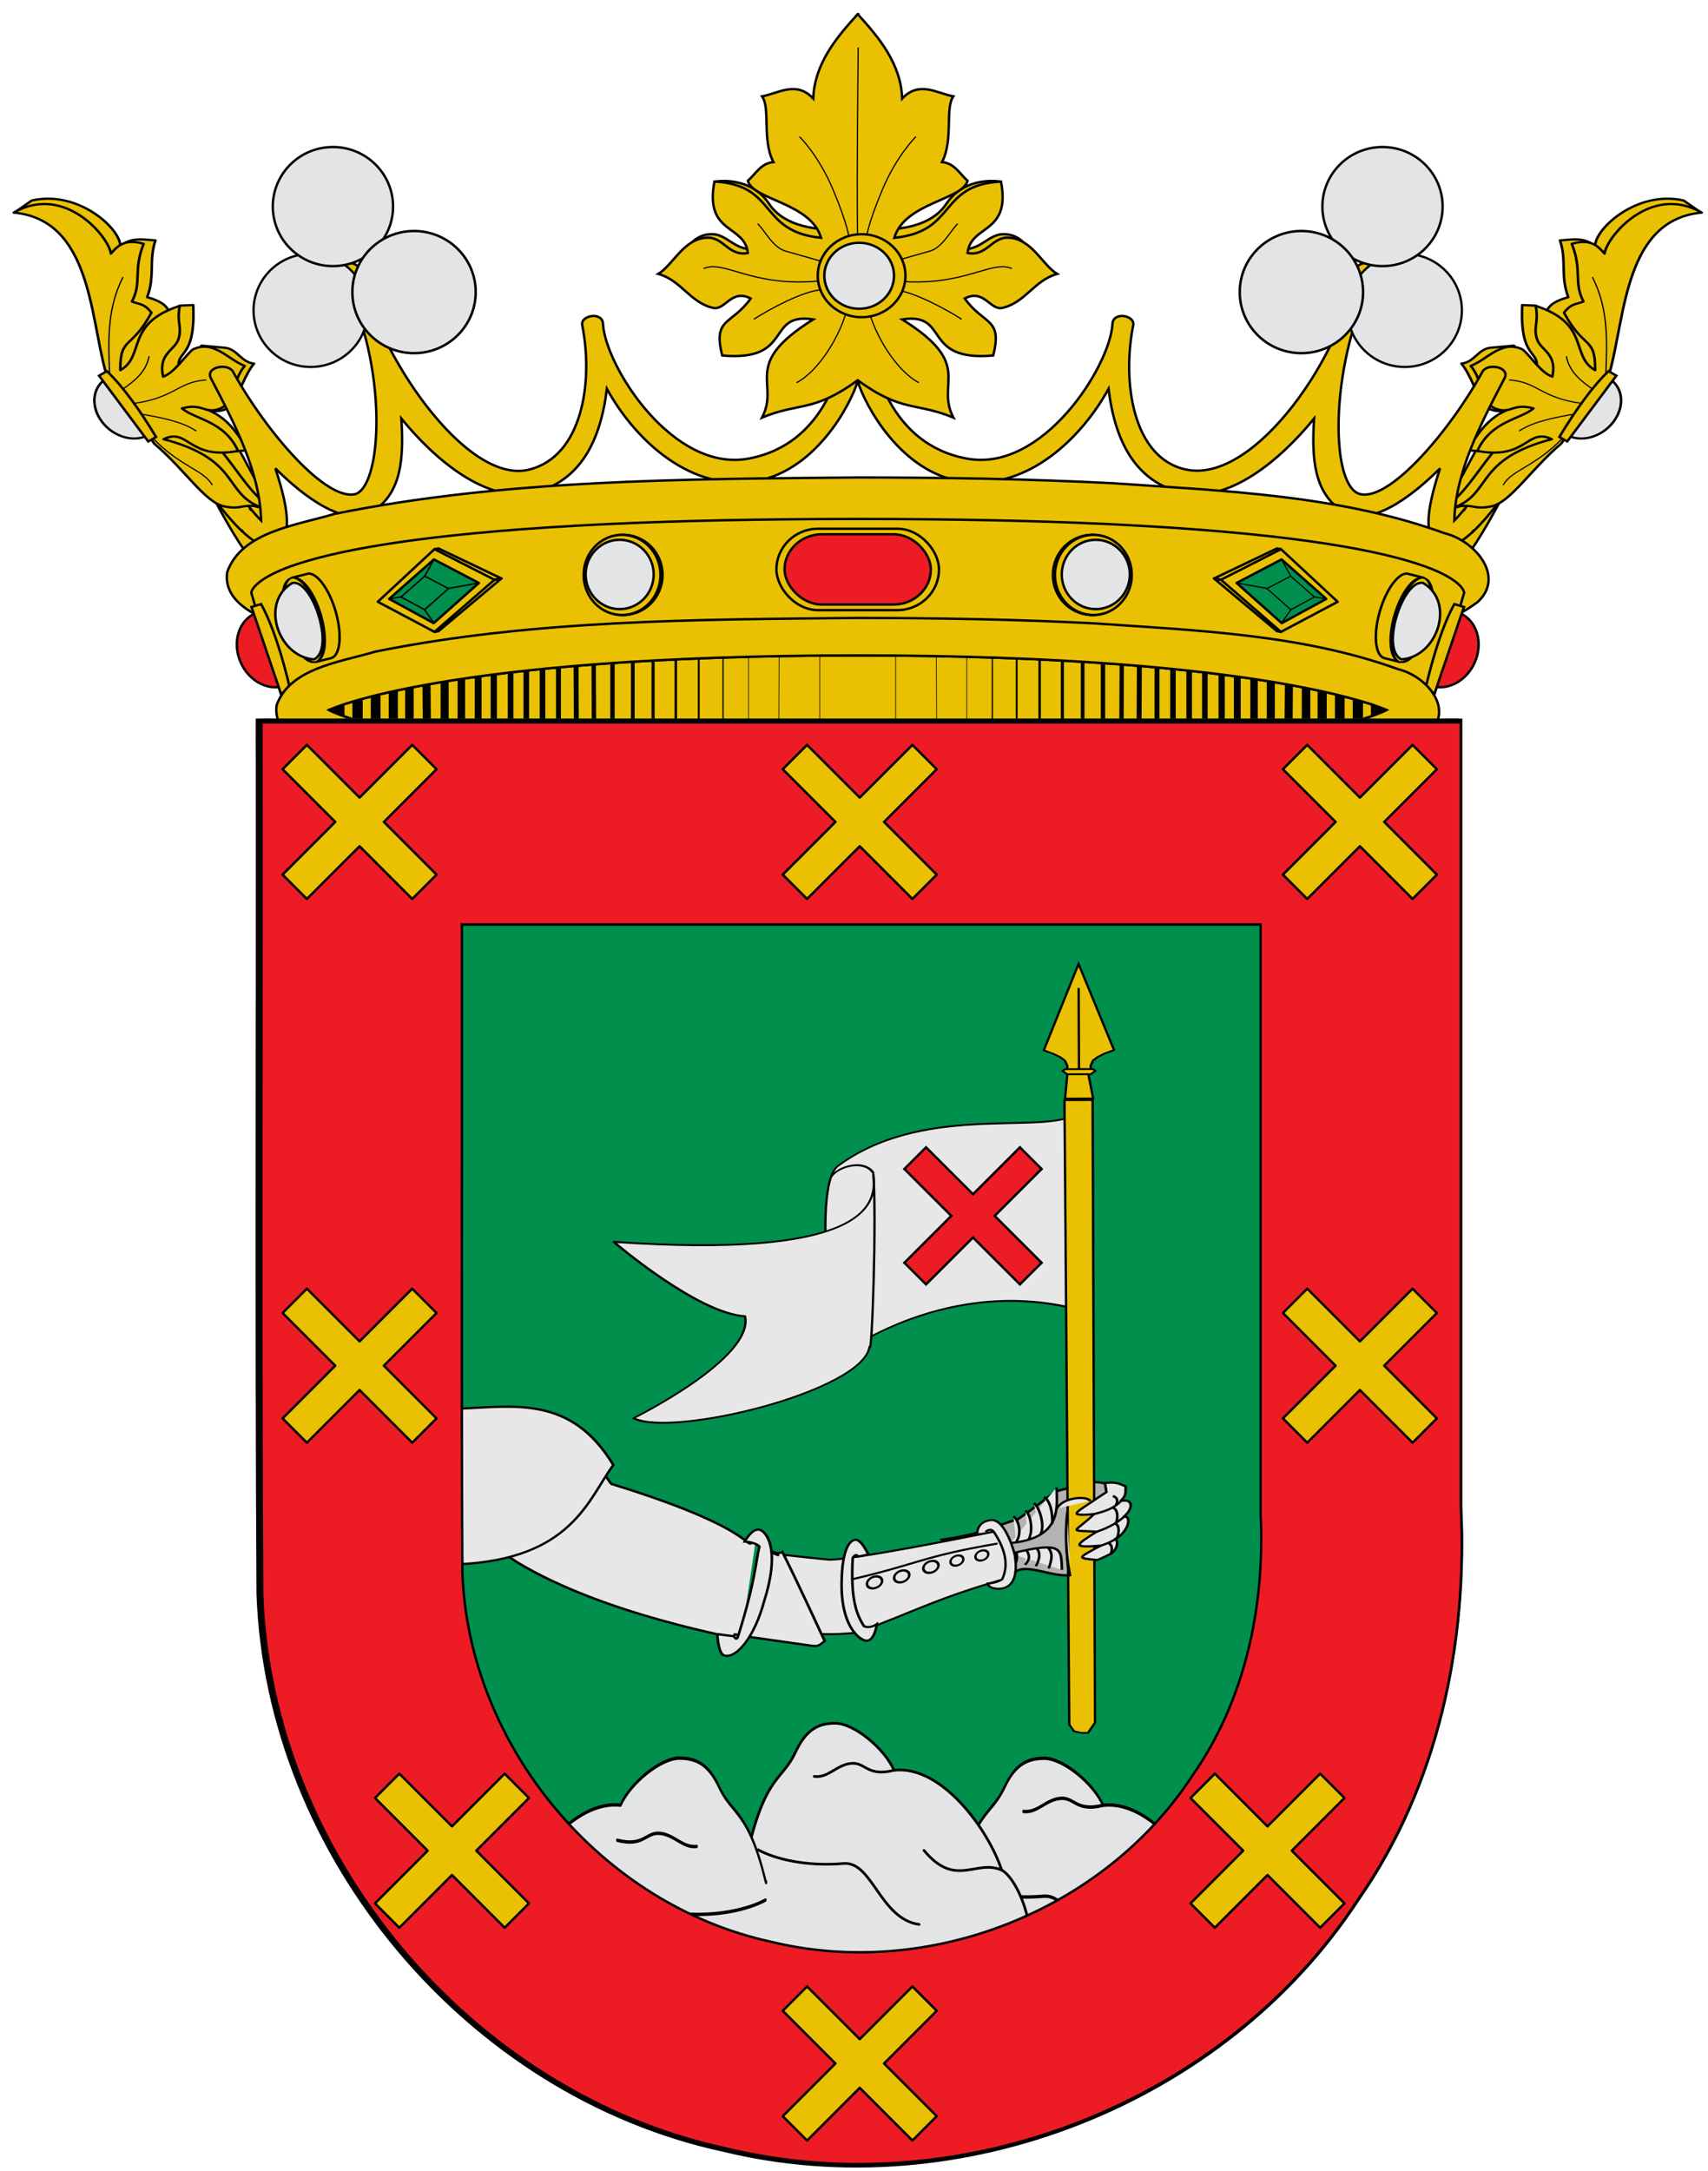 <?xml version="1.0" encoding="UTF-8" standalone="no"?>
<!-- Created with Inkscape (http://www.inkscape.org/) -->

<svg
   width="710"
   height="901.977"
   id="svg3364"
   sodipodi:version="0.32"
   inkscape:version="1.3 (0e150ed6c4, 2023-07-21)"
   sodipodi:docname="COA_Marquess of Riscal.svg"
   inkscape:output_extension="org.inkscape.output.svg.inkscape"
   version="1.0"
   sodipodi:modified="true"
   xmlns:inkscape="http://www.inkscape.org/namespaces/inkscape"
   xmlns:sodipodi="http://sodipodi.sourceforge.net/DTD/sodipodi-0.dtd"
   xmlns="http://www.w3.org/2000/svg"
   xmlns:svg="http://www.w3.org/2000/svg"
   xmlns:rdf="http://www.w3.org/1999/02/22-rdf-syntax-ns#"
   xmlns:cc="http://creativecommons.org/ns#"
   xmlns:dc="http://purl.org/dc/elements/1.1/">
  <defs
     id="defs3366" />
  <sodipodi:namedview
     id="base"
     pagecolor="#ffffff"
     bordercolor="#666666"
     borderopacity="1.0"
     inkscape:pageopacity="0.0"
     inkscape:pageshadow="2"
     inkscape:zoom="0.89571167"
     inkscape:cx="517.46562"
     inkscape:cy="468.34267"
     inkscape:document-units="px"
     inkscape:current-layer="layer1"
     inkscape:window-width="1920"
     inkscape:window-height="1017"
     inkscape:window-x="1912"
     inkscape:window-y="-8"
     width="550px"
     height="975px"
     showguides="true"
     inkscape:guide-bbox="true"
     showgrid="true"
     inkscape:window-maximized="1"
     inkscape:showpageshadow="2"
     inkscape:pagecheckerboard="0"
     inkscape:deskcolor="#d1d1d1" />
  <g
     inkscape:label="Capa 1"
     inkscape:groupmode="layer"
     id="layer1"
     transform="translate(13.368,-181.007)">
    <g
       transform="matrix(1.282,0,0,1.269,-149.934,-141.894)"
       id="g2981">
      <path
         inkscape:connector-curvature="0"
         style="fill:#eac102;fill-rule:evenodd;stroke:#000000;stroke-width:0.784px;stroke-linecap:butt;stroke-linejoin:miter;stroke-opacity:1"
         d="m 596.594,411.785 c -8.118,15.083 -17.828,34.407 -25.332,32.044 -1.618,-0.647 -2.145,-4.401 0.277,-16.547 l 14.673,-27.447 c 2.03,-3.12 7.798,-0.757 8.167,2.495 l 2.215,9.456 z"
         id="path8972-1"
         sodipodi:nodetypes="cccccc" />
      <g
         id="g2970">
        <path
           inkscape:connector-curvature="0"
           style="fill:#eac102;fill-rule:evenodd;stroke:#000000;stroke-width:0.784px;stroke-linecap:butt;stroke-linejoin:miter;stroke-opacity:1"
           d="m 172.687,411.785 c 8.118,15.083 17.828,34.407 25.332,32.044 1.618,-0.647 2.145,-4.401 -0.277,-16.547 l -14.673,-27.447 c -2.03,-3.12 -7.798,-0.757 -8.167,2.495 l -2.215,9.456 z"
           id="path8966-7"
           sodipodi:nodetypes="cccccc" />
        <path
           inkscape:connector-curvature="0"
           id="path8968-4"
           d="m 185.113,428.459 2.675,-7.438 c -5.424,-6.621 -13.806,-18.692 -22.785,-33.699 -1.856,-3.106 -8.216,-1.273 -6.699,2.177 12.12,21.777 20.733,33.233 26.809,38.961 z"
           style="fill:#eac102;fill-rule:evenodd;stroke:#000000;stroke-width:0.784px;stroke-linecap:butt;stroke-linejoin:miter;stroke-opacity:1" />
        <g
           transform="matrix(0.393,0,0,0.349,-776.354,331.259)"
           id="g8978-0">
          <path
             inkscape:connector-curvature="0"
             style="fill:#eac102;fill-rule:evenodd;stroke:#000000;stroke-width:2.118;stroke-linecap:round;stroke-linejoin:round;stroke-miterlimit:4;stroke-opacity:1;stroke-dasharray:none"
             d="m 2259.22,-21.284 13.513,-10.7 c 38.724,-10.032 73.253,26.827 73.025,42.666 9.679,-8.806 19.359,-5.788 29.038,-5.28 -5.725,18.921 -0.138,33.015 -6.864,53.325 8.969,2.785 15.989,6.738 17.951,13.727 l 8.975,-5.808 11.087,-0.528 c 2.122,52.753 -15.08,41.159 -11.615,60.716 l 18.479,-22.703 20.063,2.112 c 9.82,1.864 12.627,13.462 23.23,14.783 -7.483,10.116 -12.039,27.911 -19.007,40.126 -8.556,6.212 -16.075,5.173 -23.231,1.584 23.334,8.588 29.449,28.737 38.542,39.598 -9.559,0.528 -18.142,1.584 -22.175,2.112 14.738,21.028 23.153,37.859 37.486,49.629 l -8.447,1.584 -43.821,-21.647 -36.958,-38.014 -45.405,-70.22 -1.584,-110.873 c -23.151,-11.794 -19.606,-39.159 -72.283,-36.19 z"
             id="path8980-9"
             sodipodi:nodetypes="ccccccccccccccccccccccc" />
          <path
             inkscape:connector-curvature="0"
             style="fill:#eac102;fill-rule:evenodd;stroke:#000000;stroke-width:2.118px;stroke-linecap:butt;stroke-linejoin:round;stroke-opacity:1"
             d="m 2257.836,-20.617 c 63.056,6.588 63.011,95.73 75.585,148.407 l 40.318,68.266 c 25.497,24.639 41.98,55.29 57.751,58.904 15.276,3.5 14.218,-3.019 29.758,0.658 -30.425,-13.526 -16.494,-44.747 -79.72,-63.685 20.446,-11.327 20.445,19.878 61.394,10.996 -11.231,-28.088 -35.371,-29.443 -46.274,-39.86 16.707,-5.397 18.54,5.343 30.697,0.458 13.499,-5.423 10.385,-26.335 21.075,-40.318 -13.993,-6.173 -25.368,-24.565 -42.609,-15.578 -5.992,4.969 -14.814,21.736 -24.741,25.657 -4.177,-22.38 9.867,-24.388 12.829,-35.737 2.934,-11.245 -1.754,-14.662 0.916,-30.697 -45.422,16.762 -28.28,47.084 -49.031,60.369 -0.213,-32.214 8.898,-18.514 25.665,-53.954 -6.33,-9.421 -10.793,-7.643 -16.036,-10.538 8.329,-18.001 0.795,-28.962 9.621,-54.063 -16.679,-5.572 -22.356,3.466 -27.032,9.163 -1.695,-15.593 -38.161,-65.957 -80.167,-38.448 z"
             id="path8982-4"
             sodipodi:nodetypes="ccczcccczccczccccccc" />
          <path
             inkscape:connector-curvature="0"
             id="path8984-8"
             style="fill:none;stroke:#000000;stroke-width:1.059;stroke-linecap:butt;stroke-linejoin:miter;stroke-miterlimit:4;stroke-opacity:1;stroke-dasharray:none"
             d="m 2348.03,39.813 c -13.443,30.094 -12.093,60.188 -11.112,90.282 m 32.641,-15.973 c -2.704,15.121 -12.25,23.4 -22.223,31.252 m 69.448,-9.028 c -23.958,1.778 -25.712,17.052 -61.114,22.223 m 6.945,9.723 c 17.158,3.445 34.119,7.087 45.836,15.973 m -36.807,5.556 c 23.369,28.198 42.978,30.734 50.002,45.141" />
          <g
             id="g8986-8"
             transform="matrix(-0.928,0.61,0.61,0.928,3844.27,-1752.902)">
            <path
               inkscape:connector-curvature="0"
               style="fill:#e3e4e5;fill-opacity:1;fill-rule:nonzero;stroke:#000000;stroke-width:1.907;stroke-linecap:butt;stroke-linejoin:miter;stroke-miterlimit:4;stroke-opacity:1;stroke-dasharray:none;stroke-dashoffset:0;marker:none;visibility:visible;display:inline;overflow:visible;enable-background:accumulate"
               d="m 2069.062,730.688 c 0.224,0.008 0.431,0.094 0.656,0.094 12.759,0 23.094,-12.766 23.094,-28.5 0,-15.734 -10.335,-28.5 -23.094,-28.5 -0.225,0 -0.432,0.086 -0.656,0.094 l 0,56.812 z"
               id="path8988-2" />
            <path
               inkscape:connector-curvature="0"
               style="fill:#eac102;fill-opacity:1;fill-rule:nonzero;stroke:#000000;stroke-width:1.907;stroke-linecap:butt;stroke-linejoin:miter;stroke-miterlimit:4;stroke-opacity:1;stroke-dashoffset:0;marker:none;visibility:visible;display:inline;overflow:visible;enable-background:accumulate"
               d="m 2066.286,668.732 6.95,0 0,66.529 -6.95,0 c -2.458,-25.69 -2.862,-50.125 0,-66.529 z"
               id="path8990-4"
               sodipodi:nodetypes="ccccc" />
          </g>
        </g>
      </g>
      <g
         id="g2960">
        <path
           inkscape:connector-curvature="0"
           id="path8974-5"
           d="m 581.412,421.114 2.675,7.438 c 6.081,-5.7 14.716,-17.172 26.895,-39.054 1.517,-3.45 -4.843,-5.282 -6.699,-2.177 -9.021,15.077 -17.45,27.193 -22.871,33.793 z"
           style="fill:#eac102;fill-rule:evenodd;stroke:#000000;stroke-width:0.784px;stroke-linecap:butt;stroke-linejoin:miter;stroke-opacity:1" />
        <g
           id="g8992-5"
           transform="matrix(-0.393,0,0,0.349,1545.64,331.259)">
          <path
             inkscape:connector-curvature="0"
             sodipodi:nodetypes="ccccccccccccccccccccccc"
             id="path8994-1"
             d="m 2259.22,-21.284 13.513,-10.7 c 38.724,-10.032 73.253,26.827 73.025,42.666 9.679,-8.806 19.359,-5.788 29.038,-5.28 -5.725,18.921 -0.138,33.015 -6.864,53.325 8.969,2.785 15.989,6.738 17.951,13.727 l 8.975,-5.808 11.087,-0.528 c 2.122,52.753 -15.08,41.159 -11.615,60.716 l 18.479,-22.703 20.063,2.112 c 9.82,1.864 12.627,13.462 23.23,14.783 -7.483,10.116 -12.039,27.911 -19.007,40.126 -8.556,6.212 -16.075,5.173 -23.231,1.584 23.334,8.588 29.449,28.737 38.542,39.598 -9.559,0.528 -18.142,1.584 -22.175,2.112 14.738,21.028 23.153,37.859 37.486,49.629 l -8.447,1.584 -43.821,-21.647 -36.958,-38.014 -45.405,-70.22 -1.584,-110.873 c -23.151,-11.794 -19.606,-39.159 -72.283,-36.19 z"
             style="fill:#eac102;fill-rule:evenodd;stroke:#000000;stroke-width:2.118;stroke-linecap:round;stroke-linejoin:round;stroke-miterlimit:4;stroke-opacity:1;stroke-dasharray:none" />
          <path
             inkscape:connector-curvature="0"
             sodipodi:nodetypes="ccczcccczccczccccccc"
             id="path8996-7"
             d="m 2257.836,-20.617 c 63.056,6.588 63.011,95.73 75.585,148.407 l 40.318,68.266 c 25.497,24.639 41.98,55.29 57.751,58.904 15.276,3.5 14.218,-3.019 29.758,0.658 -30.425,-13.526 -16.494,-44.747 -79.72,-63.685 20.446,-11.327 20.445,19.878 61.394,10.996 -11.231,-28.088 -35.371,-29.443 -46.274,-39.86 16.707,-5.397 18.54,5.343 30.697,0.458 13.499,-5.423 10.385,-26.335 21.075,-40.318 -13.993,-6.173 -25.368,-24.565 -42.609,-15.578 -5.992,4.969 -14.814,21.736 -24.741,25.657 -4.177,-22.38 9.867,-24.388 12.829,-35.737 2.934,-11.245 -1.754,-14.662 0.916,-30.697 -45.422,16.762 -28.28,47.084 -49.031,60.369 -0.213,-32.214 8.898,-18.514 25.665,-53.954 -6.33,-9.421 -10.793,-7.643 -16.036,-10.538 8.329,-18.001 0.795,-28.962 9.621,-54.063 -16.679,-5.572 -22.356,3.466 -27.032,9.163 -1.695,-15.593 -38.161,-65.957 -80.167,-38.448 z"
             style="fill:#eac102;fill-rule:evenodd;stroke:#000000;stroke-width:2.118px;stroke-linecap:butt;stroke-linejoin:round;stroke-opacity:1" />
          <path
             inkscape:connector-curvature="0"
             d="m 2348.03,39.813 c -13.443,30.094 -12.093,60.188 -11.112,90.282 m 32.641,-15.973 c -2.704,15.121 -12.25,23.4 -22.223,31.252 m 69.448,-9.028 c -23.958,1.778 -25.712,17.052 -61.114,22.223 m 6.945,9.723 c 17.158,3.445 34.119,7.087 45.836,15.973 m -36.807,5.556 c 23.369,28.198 42.978,30.734 50.002,45.141"
             style="fill:none;stroke:#000000;stroke-width:1.059;stroke-linecap:butt;stroke-linejoin:miter;stroke-miterlimit:4;stroke-opacity:1;stroke-dasharray:none"
             id="path8998-1" />
          <g
             transform="matrix(-0.928,0.61,0.61,0.928,3844.27,-1752.902)"
             id="g9000-1">
            <path
               inkscape:connector-curvature="0"
               id="path9002-5"
               d="m 2069.062,730.688 c 0.224,0.008 0.431,0.094 0.656,0.094 12.759,0 23.094,-12.766 23.094,-28.5 0,-15.734 -10.335,-28.5 -23.094,-28.5 -0.225,0 -0.432,0.086 -0.656,0.094 l 0,56.812 z"
               style="fill:#e3e4e5;fill-opacity:1;fill-rule:nonzero;stroke:#000000;stroke-width:1.907;stroke-linecap:butt;stroke-linejoin:miter;stroke-miterlimit:4;stroke-opacity:1;stroke-dasharray:none;stroke-dashoffset:0;marker:none;visibility:visible;display:inline;overflow:visible;enable-background:accumulate" />
            <path
               inkscape:connector-curvature="0"
               sodipodi:nodetypes="ccccc"
               id="path9004-2"
               d="m 2066.286,668.732 6.95,0 0,66.529 -6.95,0 c -2.458,-25.69 -2.862,-50.125 0,-66.529 z"
               style="fill:#eac102;fill-opacity:1;fill-rule:nonzero;stroke:#000000;stroke-width:1.907;stroke-linecap:butt;stroke-linejoin:miter;stroke-miterlimit:4;stroke-opacity:1;stroke-dashoffset:0;marker:none;visibility:visible;display:inline;overflow:visible;enable-background:accumulate" />
          </g>
        </g>
      </g>
      <path
         inkscape:connector-curvature="0"
         sodipodi:nodetypes="ccscscsccccccccscscscscscscscsccccccccsccscc"
         style="fill:#eac102;fill-rule:evenodd;stroke:#000000;stroke-width:0.784px;stroke-linecap:butt;stroke-linejoin:miter;stroke-opacity:1"
         d="m 384.692,355.764 c -1.369,0.017 -2.752,0.879 -2.797,2.526 -1.26,16.303 -7.933,41.716 -32.699,46.318 -24.564,4.565 -46.223,-30.134 -47.14,-43.932 0.014,-2.06 -1.653,-2.859 -3.337,-2.77 -1.909,0.101 -3.846,1.34 -3.374,3.166 3.664,18.838 -0.182,42.79 -17.178,47.121 -20.841,5.311 -49.787,-39.142 -54.625,-64.754 -1.222,-4.724 -8.254,-2.873 -6.908,0.594 15.313,25.974 14.546,68.256 5.374,72.11 -9.402,2.865 -29.014,-20.002 -40.024,-40.16 -1.873,-2.728 -8.767,-1.311 -7.129,2.188 8.013,15.486 15.971,30.969 16.343,46.714 -0.919,-0.913 -2.109,-2.276 -3.411,-3.865 l -2.675,7.438 c 6.46,6.09 10.052,5.697 11.853,4.086 3.603,-3.224 3.675,-9.891 -1.153,-24.748 8.887,8.969 22.858,19.972 31.852,13.91 8.995,-6.062 9.823,-16.99 9.006,-30.219 11.003,13.663 27.734,27.759 42.748,24.259 15.211,-3.546 21.851,-16.951 23.889,-34.002 8.382,15.455 25.656,33.124 46.944,30.417 20.452,-2.6 32.2,-25.414 34.392,-32.92 2.192,7.505 13.953,30.319 34.404,32.92 21.288,2.707 38.55,-14.962 46.932,-30.417 2.038,17.051 8.678,30.456 23.889,34.002 15.014,3.5 31.744,-10.596 42.748,-24.259 -0.818,13.229 0.011,24.157 9.006,30.219 8.995,6.062 22.965,-4.941 31.852,-13.91 -4.828,14.857 -4.756,21.524 -1.153,24.748 1.793,1.604 5.362,2.01 11.767,-3.993 l -2.675,-7.438 c -1.27,1.546 -2.424,2.876 -3.325,3.772 0.372,-15.745 8.33,-31.228 16.343,-46.714 1.639,-3.5 -5.244,-4.916 -7.116,-2.188 -11.01,20.158 -30.622,43.025 -40.024,40.16 -10.005,-3.289 -9.375,-45.139 5.362,-72.11 1.346,-3.466 -5.686,-5.317 -6.908,-0.594 -3.2,26.017 -32.053,69.541 -54.613,64.754 -17.156,-3.641 -20.854,-28.283 -17.19,-47.121 0.889,-3.438 -6.728,-4.79 -6.699,-0.396 -0.917,13.797 -22.588,48.496 -47.153,43.932 -24.766,-4.602 -31.426,-30.014 -32.687,-46.318 0.011,-1.714 -1.343,-2.543 -2.712,-2.526 z"
         id="path9006-7" />
      <g
         id="g2938">
        <path
           inkscape:connector-curvature="0"
           sodipodi:nodetypes="czccczcc"
           id="path9038-6"
           d="m 338.435,313.893 c 0,0 11.356,-2.076 17.495,7.326 6.032,9.238 20.748,8.271 20.748,8.271 l -6.224,20.796 -40.112,-15.597 c -0.279,0 2.461,-3.924 7.607,-3.545 5.146,0.379 8.061,7.188 15.906,4.017 l -15.42,-21.268 z"
           style="fill:#eac102;fill-rule:evenodd;stroke:#000000;stroke-width:0.784px;stroke-linecap:butt;stroke-linejoin:miter;stroke-opacity:1" />
        <path
           inkscape:connector-curvature="0"
           style="fill:#eac102;fill-rule:evenodd;stroke:#000000;stroke-width:0.784px;stroke-linecap:butt;stroke-linejoin:miter;stroke-opacity:1"
           d="m 430.85,313.893 c 0,0 -11.356,-2.076 -17.495,7.326 -6.032,9.238 -20.748,8.271 -20.748,8.271 l 6.224,20.796 40.112,-15.597 c 0.279,0 -2.461,-3.924 -7.607,-3.545 -5.146,0.379 -8.061,7.188 -15.906,4.017 l 15.42,-21.268 z"
           id="path9040-1"
           sodipodi:nodetypes="czccczcc" />
        <path
           inkscape:connector-curvature="0"
           id="path9042-4"
           d="m 384.544,259.204 c -6.901,7.641 -13.935,16.23 -14.316,27.517 -5.533,-5.912 -11.069,-1.777 -16.601,-0.718 2.78,3.835 -0.079,14.347 3.686,21.515 -4.027,0.325 -5.846,3.968 -8.294,6.134 1.649,6.287 20.465,7.177 23.741,18.668 -20.487,-2.094 -13.999,-17.287 -34.579,-18.429 -3.289,17.374 9.817,13.934 10.838,23.392 -6.257,1.203 -7.82,-5.276 -13.271,-5.013 -7.64,0.369 -10.946,8.934 -15.778,11.866 7.448,2.08 10.246,9.35 17.719,11.11 4.039,0.951 5.941,-6.371 12.251,-3.074 -6.189,8.797 -12.362,6.213 -9.228,18.668 23.424,2.119 13.851,-14.242 29.516,-11.815 -23.661,14.924 -10.661,20.595 -16.601,32.146 12.189,-5.094 16.574,-1.609 31.015,-12.219 14.441,10.61 18.826,7.124 31.015,12.219 -5.94,-11.551 7.06,-17.222 -16.601,-32.146 15.665,-2.427 6.092,13.935 29.516,11.815 3.133,-12.455 -3.04,-9.871 -9.228,-18.668 6.31,-3.297 8.212,4.025 12.251,3.074 7.474,-1.76 10.272,-9.03 17.719,-11.11 -4.831,-2.932 -8.138,-11.497 -15.778,-11.866 -5.451,-0.263 -7.014,6.216 -13.271,5.013 1.021,-9.457 14.128,-6.018 10.838,-23.392 -20.58,1.142 -14.092,16.334 -34.579,18.429 3.275,-11.491 22.092,-12.38 23.741,-18.668 -2.449,-2.167 -4.267,-5.81 -8.294,-6.134 3.765,-7.168 0.907,-17.679 3.686,-21.515 -5.533,-1.059 -11.069,-5.194 -16.601,0.718 -0.38,-11.287 -7.415,-19.876 -14.316,-27.517 l -0.098,-0.101 -0.098,0.101 z"
           style="fill:#eac102;fill-rule:evenodd;stroke:#000000;stroke-width:0.784px;stroke-linecap:butt;stroke-linejoin:miter;stroke-opacity:1"
           sodipodi:nodetypes="ccccccccscscccccccccscscccccccccc" />
        <path
           inkscape:connector-curvature="0"
           d="m 384.801,333.737 c -0.713,-1.316 0,-63.595 0,-63.595 m -3.74,85.883 c -1.849,7.468 -8.423,19.424 -16.136,23.664 m 8.099,-30.369 c -6.119,0.318 -17.443,6.628 -21.972,9.588 m 20.902,-12.434 c -21.631,2.015 -30.459,-6.941 -37.151,-4.15 m 38.047,-2.304 c 0,0 -5.311,-1.588 -11.539,-3.334 -4.002,-1.122 -6.426,-6.144 -8.98,-8.903 m 29.505,4.602 c 0,0 -0.32,-4.153 -5.167,-15.789 -4.697,-11.278 -10.803,-17.293 -10.803,-17.293 m 22.359,56.722 c 1.849,7.468 8.423,19.424 16.136,23.664 m -8.099,-30.369 c 6.119,0.318 17.443,6.628 21.972,9.588 m -20.902,-12.434 c 21.631,2.015 30.459,-6.941 37.151,-4.15 m -38.047,-2.304 c 0,0 5.311,-1.588 11.539,-3.334 4.002,-1.122 6.426,-6.144 8.98,-8.903 m -29.505,4.602 c 0,0 0.32,-4.153 5.167,-15.789 4.697,-11.278 10.803,-17.293 10.803,-17.293"
           style="fill:none;stroke:#000000;stroke-width:0.392;stroke-linecap:round;stroke-linejoin:miter;stroke-miterlimit:4;stroke-opacity:1;stroke-dasharray:none"
           id="path9044-2" />
        <path
           sodipodi:type="arc"
           style="fill:#eac102;fill-opacity:1;fill-rule:evenodd;stroke:#000000;stroke-width:1.555;stroke-linecap:round;stroke-linejoin:round;stroke-miterlimit:4;stroke-opacity:1;stroke-dasharray:none;stroke-dashoffset:0;marker:none;visibility:visible;display:inline;overflow:visible;enable-background:accumulate"
           id="path9048-3"
           sodipodi:cx="2962.3679"
           sodipodi:cy="81.516876"
           sodipodi:rx="27.554184"
           sodipodi:ry="27.554184"
           d="m 2989.922,81.517 c 0,15.218 -12.336,27.554 -27.554,27.554 -15.218,0 -27.554,-12.336 -27.554,-27.554 0,-15.218 12.336,-27.554 27.554,-27.554 15.218,0 27.554,12.336 27.554,27.554 z"
           transform="matrix(0.516,0,0,0.493,-1142.681,304.533)" />
        <path
           transform="matrix(0.41,0,0,0.392,-829.452,312.784)"
           d="m 2989.922,81.517 c 0,15.218 -12.336,27.554 -27.554,27.554 -15.218,0 -27.554,-12.336 -27.554,-27.554 0,-15.218 12.336,-27.554 27.554,-27.554 15.218,0 27.554,12.336 27.554,27.554 z"
           sodipodi:ry="27.554184"
           sodipodi:rx="27.554184"
           sodipodi:cy="81.516876"
           sodipodi:cx="2962.3679"
           id="path9050-2"
           style="fill:#e3e4e5;fill-opacity:1;fill-rule:evenodd;stroke:#000000;stroke-width:1.956;stroke-linecap:round;stroke-linejoin:round;stroke-miterlimit:4;stroke-opacity:1;stroke-dasharray:none;stroke-dashoffset:0;marker:none;visibility:visible;display:inline;overflow:visible;enable-background:accumulate"
           sodipodi:type="arc" />
      </g>
      <path
         inkscape:connector-curvature="0"
         id="path9052-2"
         d="m 384.468,410.766 c -56.613,0.564 -113.876,0.617 -169.475,11.941 -12.408,3.739 -30.146,5.827 -34.804,19.07 -1.528,11.061 12.501,15.749 21.263,18.789 41.744,11.963 85.853,12.976 129.105,14.847 67.291,1.289 135.015,1.812 201.806,-7.122 18.247,-3.365 38.339,-5.442 53.344,-16.78 8.96,-8.379 -0.958,-20.095 -10.862,-22.505 -33.977,-12.447 -71.036,-13.782 -106.972,-16.317 -27.773,-1.447 -55.595,-1.905 -83.407,-1.923 z"
         style="fill:#eac102;fill-rule:evenodd;stroke:#000000;stroke-width:0.784px;stroke-linecap:butt;stroke-linejoin:miter;stroke-opacity:1" />
      <path
         inkscape:connector-curvature="0"
         id="path9054-1"
         d="m 384.643,424.363 c -30.857,0 -56.88,0.574 -78.812,1.571 -4.387,0.2 -8.621,0.422 -12.688,0.652 -48.771,2.767 -74.923,7.658 -88.938,12.126 -1.168,0.372 -2.276,0.732 -3.281,1.097 -5.012,1.821 -8.094,3.565 -9.969,4.981 -0.369,0.279 -0.686,0.546 -0.969,0.8 -0.293,0.264 -0.537,0.506 -0.75,0.741 -1.253,1.383 -1.219,2.224 -1.219,2.224 l 10.656,36.733 34.844,0 302.25,0 34.844,0 10.656,-36.733 c 0,0 0.034,-0.84 -1.219,-2.224 -0.212,-0.235 -0.457,-0.477 -0.75,-0.741 -1.715,-1.549 -4.922,-3.595 -10.937,-5.781 -0.009,-0.003 -0.023,0.003 -0.031,0 -13.071,-4.744 -39.351,-10.225 -92.188,-13.223 -0.01,-5.7e-4 -0.021,5.7e-4 -0.031,0 -4.066,-0.231 -8.27,-0.453 -12.656,-0.652 -21.933,-0.998 -47.954,-1.571 -78.812,-1.571 z"
         style="fill:#eac102;fill-opacity:1;fill-rule:evenodd;stroke:#000000;stroke-width:0.784px;stroke-linecap:butt;stroke-linejoin:miter;stroke-opacity:1" />
      <path
         transform="matrix(0.553,0,0,0.569,-519.955,40.359)"
         d="m 1796.348,707.071 c 0,12.739 -10.327,23.066 -23.066,23.066 -12.739,0 -23.066,-10.327 -23.066,-23.066 0,-12.739 10.327,-23.066 23.066,-23.066 12.739,0 23.066,10.327 23.066,23.066 z"
         sodipodi:ry="23.065676"
         sodipodi:rx="23.065676"
         sodipodi:cy="707.07074"
         sodipodi:cx="1773.2821"
         id="path9058-6"
         style="fill:#eac102;fill-opacity:1;fill-rule:evenodd;stroke:#000000;stroke-width:1.399px;stroke-linecap:round;stroke-linejoin:round;stroke-miterlimit:4;stroke-opacity:1;stroke-dasharray:none;stroke-dashoffset:0;marker:none;visibility:visible;display:inline;overflow:visible;enable-background:accumulate"
         sodipodi:type="arc" />
      <path
         sodipodi:type="arc"
         style="fill:#eac102;fill-opacity:1;fill-rule:evenodd;stroke:#000000;stroke-width:1.415px;stroke-linecap:round;stroke-linejoin:round;stroke-miterlimit:4;stroke-opacity:1;stroke-dasharray:none;stroke-dashoffset:0;marker:none;visibility:visible;display:inline;overflow:visible;enable-background:accumulate"
         id="path9060-8"
         sodipodi:cx="1773.2821"
         sodipodi:cy="707.07074"
         sodipodi:rx="23.065676"
         sodipodi:ry="23.065676"
         d="m 1796.348,707.071 c 0,12.739 -10.327,23.066 -23.066,23.066 -12.739,0 -23.066,-10.327 -23.066,-23.066 0,-12.739 10.327,-23.066 23.066,-23.066 12.739,0 23.066,10.327 23.066,23.066 z"
         transform="matrix(0.54,0,0,0.569,-496.506,40.359)" />
      <path
         transform="matrix(0.478,0,0,0.492,-385.798,94.651)"
         d="m 1796.348,707.071 c 0,12.739 -10.327,23.066 -23.066,23.066 -12.739,0 -23.066,-10.327 -23.066,-23.066 0,-12.739 10.327,-23.066 23.066,-23.066 12.739,0 23.066,10.327 23.066,23.066 z"
         sodipodi:ry="23.065676"
         sodipodi:rx="23.065676"
         sodipodi:cy="707.07074"
         sodipodi:cx="1773.2821"
         id="path9062-5"
         style="fill:#e3e4e5;fill-opacity:1;fill-rule:evenodd;stroke:#000000;stroke-width:1.617px;stroke-linecap:round;stroke-linejoin:round;stroke-miterlimit:4;stroke-opacity:1;stroke-dasharray:none;stroke-dashoffset:0;marker:none;visibility:visible;display:inline;overflow:visible;enable-background:accumulate"
         sodipodi:type="arc" />
      <path
         sodipodi:type="arc"
         style="fill:#eac102;fill-opacity:1;fill-rule:evenodd;stroke:#000000;stroke-width:1.399px;stroke-linecap:round;stroke-linejoin:round;stroke-miterlimit:4;stroke-opacity:1;stroke-dasharray:none;stroke-dashoffset:0;marker:none;visibility:visible;display:inline;overflow:visible;enable-background:accumulate"
         id="path9066-7"
         sodipodi:cx="1773.2821"
         sodipodi:cy="707.07074"
         sodipodi:rx="23.065676"
         sodipodi:ry="23.065676"
         d="m 1796.348,707.071 c 0,12.739 -10.327,23.066 -23.066,23.066 -12.739,0 -23.066,-10.327 -23.066,-23.066 0,-12.739 10.327,-23.066 23.066,-23.066 12.739,0 23.066,10.327 23.066,23.066 z"
         transform="matrix(-0.553,0,0,0.569,1289.241,40.359)" />
      <path
         transform="matrix(-0.54,0,0,0.569,1265.792,40.359)"
         d="m 1796.348,707.071 c 0,12.739 -10.327,23.066 -23.066,23.066 -12.739,0 -23.066,-10.327 -23.066,-23.066 0,-12.739 10.327,-23.066 23.066,-23.066 12.739,0 23.066,10.327 23.066,23.066 z"
         sodipodi:ry="23.065676"
         sodipodi:rx="23.065676"
         sodipodi:cy="707.07074"
         sodipodi:cx="1773.2821"
         id="path9068-6"
         style="fill:#eac102;fill-opacity:1;fill-rule:evenodd;stroke:#000000;stroke-width:1.415px;stroke-linecap:round;stroke-linejoin:round;stroke-miterlimit:4;stroke-opacity:1;stroke-dasharray:none;stroke-dashoffset:0;marker:none;visibility:visible;display:inline;overflow:visible;enable-background:accumulate"
         sodipodi:type="arc" />
      <path
         sodipodi:type="arc"
         style="fill:#e3e4e5;fill-opacity:1;fill-rule:evenodd;stroke:#000000;stroke-width:1.617px;stroke-linecap:round;stroke-linejoin:round;stroke-miterlimit:4;stroke-opacity:1;stroke-dasharray:none;stroke-dashoffset:0;marker:none;visibility:visible;display:inline;overflow:visible;enable-background:accumulate"
         id="path9070-1"
         sodipodi:cx="1773.2821"
         sodipodi:cy="707.07074"
         sodipodi:rx="23.065676"
         sodipodi:ry="23.065676"
         d="m 1796.348,707.071 c 0,12.739 -10.327,23.066 -23.066,23.066 -12.739,0 -23.066,-10.327 -23.066,-23.066 0,-12.739 10.327,-23.066 23.066,-23.066 12.739,0 23.066,10.327 23.066,23.066 z"
         transform="matrix(-0.478,0,0,0.492,1155.084,94.651)" />
      <path
         inkscape:connector-curvature="0"
         style="fill:none;stroke:#000000;stroke-width:0.784px;stroke-linecap:round;stroke-linejoin:round;stroke-opacity:1"
         d="m 269.113,443.849 -20.416,-9.842 -1.308,0.238 19.471,10.014 2.252,-0.409 z"
         id="path9074-8"
         sodipodi:nodetypes="ccccc" />
      <path
         inkscape:connector-curvature="0"
         sodipodi:nodetypes="ccccc"
         id="path9076-9"
         d="m 269.113,443.849 -20.416,17.262 -1.308,0.238 19.471,-17.09 2.252,-0.409 z"
         style="fill:none;stroke:#000000;stroke-width:0.784px;stroke-linecap:round;stroke-linejoin:round;stroke-opacity:1" />
      <path
         inkscape:connector-curvature="0"
         style="fill:none;stroke:#000000;stroke-width:0.784px;stroke-linecap:round;stroke-linejoin:round;stroke-miterlimit:4;stroke-opacity:1;stroke-dasharray:none;stroke-dashoffset:0;marker:none;visibility:visible;display:inline;overflow:visible;enable-background:accumulate"
         d="m 247.36,461.307 -18.335,-9.826 18.293,-17.154"
         id="path9078-2"
         sodipodi:nodetypes="ccc" />
      <path
         inkscape:connector-curvature="0"
         style="fill:#008f4c;fill-rule:evenodd;stroke:#000000;stroke-width:0.784px;stroke-linecap:round;stroke-linejoin:round;stroke-opacity:1"
         d="m 261.801,445.317 -14.649,13.156 -14.435,-7.941 14.506,-12.922 14.578,7.706 z"
         id="path9082-7" />
      <path
         inkscape:connector-curvature="0"
         id="path9084-9"
         d="m 251.95,447.14 -7.749,6.935 -7.636,-4.176 7.673,-6.811 7.711,4.052 z"
         style="fill:none;stroke:#000000;stroke-width:0.47;stroke-linecap:round;stroke-linejoin:round;stroke-miterlimit:4;stroke-opacity:1;stroke-dasharray:none" />
      <path
         inkscape:connector-curvature="0"
         style="fill:none;stroke:#000000;stroke-width:0.47;stroke-linecap:round;stroke-linejoin:round;stroke-miterlimit:4;stroke-opacity:1;stroke-dasharray:none"
         d="m 247.223,458.391 -3.037,-4.313"
         id="path9086-5"
         sodipodi:nodetypes="cc" />
      <path
         inkscape:connector-curvature="0"
         style="fill:none;stroke:#000000;stroke-width:0.47;stroke-linecap:round;stroke-linejoin:round;stroke-miterlimit:4;stroke-opacity:1;stroke-dasharray:none"
         d="m 232.931,450.494 3.662,-0.613"
         id="path9088-4"
         sodipodi:nodetypes="cc" />
      <path
         inkscape:connector-curvature="0"
         style="fill:none;stroke:#000000;stroke-width:0.47;stroke-linecap:round;stroke-linejoin:round;stroke-miterlimit:4;stroke-opacity:1;stroke-dasharray:none"
         d="m 251.939,447.109 9.575,-1.74"
         id="path9090-3" />
      <path
         inkscape:connector-curvature="0"
         style="fill:none;stroke:#000000;stroke-width:0.47;stroke-linecap:round;stroke-linejoin:round;stroke-miterlimit:4;stroke-opacity:1;stroke-dasharray:none"
         d="m 244.204,443.146 3.019,-5.535"
         id="path9092-1"
         sodipodi:nodetypes="cc" />
      <path
         inkscape:connector-curvature="0"
         sodipodi:nodetypes="ccccc"
         id="path9096-2"
         d="m 500.172,443.849 20.416,-9.842 1.308,0.238 -19.471,10.014 -2.252,-0.409 z"
         style="fill:none;stroke:#000000;stroke-width:0.784px;stroke-linecap:round;stroke-linejoin:round;stroke-opacity:1" />
      <path
         inkscape:connector-curvature="0"
         style="fill:none;stroke:#000000;stroke-width:0.784px;stroke-linecap:round;stroke-linejoin:round;stroke-opacity:1"
         d="m 500.172,443.849 20.416,17.262 1.308,0.238 -19.471,-17.09 -2.252,-0.409 z"
         id="path9098-3"
         sodipodi:nodetypes="ccccc" />
      <path
         inkscape:connector-curvature="0"
         sodipodi:nodetypes="ccc"
         id="path9100-3"
         d="m 521.925,461.307 18.335,-9.826 -18.293,-17.154"
         style="fill:none;stroke:#000000;stroke-width:0.784px;stroke-linecap:round;stroke-linejoin:round;stroke-miterlimit:4;stroke-opacity:1;stroke-dasharray:none;stroke-dashoffset:0;marker:none;visibility:visible;display:inline;overflow:visible;enable-background:accumulate" />
      <path
         inkscape:connector-curvature="0"
         id="path9104-4"
         d="m 507.485,445.317 14.649,13.156 14.435,-7.941 -14.506,-12.922 -14.578,7.706 z"
         style="fill:#008f4c;fill-rule:evenodd;stroke:#000000;stroke-width:0.784px;stroke-linecap:round;stroke-linejoin:round;stroke-opacity:1" />
      <path
         inkscape:connector-curvature="0"
         style="fill:none;stroke:#000000;stroke-width:0.392;stroke-linecap:round;stroke-linejoin:round;stroke-miterlimit:4;stroke-opacity:1;stroke-dasharray:none"
         d="m 517.336,447.14 7.749,6.935 7.636,-4.176 -7.673,-6.811 -7.711,4.052 z"
         id="path9106-1" />
      <path
         inkscape:connector-curvature="0"
         sodipodi:nodetypes="cc"
         id="path9108-1"
         d="m 522.062,458.391 3.037,-4.313"
         style="fill:none;stroke:#000000;stroke-width:0.392;stroke-linecap:round;stroke-linejoin:round;stroke-miterlimit:4;stroke-opacity:1;stroke-dasharray:none" />
      <path
         inkscape:connector-curvature="0"
         sodipodi:nodetypes="cc"
         id="path9110-3"
         d="m 536.354,450.494 -3.662,-0.613"
         style="fill:none;stroke:#000000;stroke-width:0.392;stroke-linecap:round;stroke-linejoin:round;stroke-miterlimit:4;stroke-opacity:1;stroke-dasharray:none" />
      <path
         inkscape:connector-curvature="0"
         id="path9112-8"
         d="m 517.346,447.109 -9.575,-1.74"
         style="fill:none;stroke:#000000;stroke-width:0.392;stroke-linecap:round;stroke-linejoin:round;stroke-miterlimit:4;stroke-opacity:1;stroke-dasharray:none" />
      <path
         inkscape:connector-curvature="0"
         sodipodi:nodetypes="cc"
         id="path9114-7"
         d="m 525.081,443.146 -3.019,-5.535"
         style="fill:none;stroke:#000000;stroke-width:0.392;stroke-linecap:round;stroke-linejoin:round;stroke-miterlimit:4;stroke-opacity:1;stroke-dasharray:none" />
      <rect
         rx="13.479"
         ry="13.325"
         y="427.559"
         x="358.286"
         height="26.65"
         width="52.713"
         id="rect9118-4"
         style="fill:#eac102;fill-opacity:1;fill-rule:nonzero;stroke:#000000;stroke-width:0.784;stroke-linecap:butt;stroke-linejoin:miter;stroke-miterlimit:4;stroke-opacity:1;stroke-dasharray:none;stroke-dashoffset:0;marker:none;visibility:visible;display:inline;overflow:visible;enable-background:accumulate" />
      <rect
         style="fill:#ed1c24;fill-opacity:1;fill-rule:nonzero;stroke:#000000;stroke-width:0.784;stroke-linecap:butt;stroke-linejoin:miter;stroke-miterlimit:4;stroke-opacity:1;stroke-dasharray:none;stroke-dashoffset:0;marker:none;visibility:visible;display:inline;overflow:visible;enable-background:accumulate"
         id="rect9120-2"
         width="47.431"
         height="23.013"
         x="360.927"
         y="429.377"
         ry="11.507"
         rx="12.129" />
      <path
         inkscape:connector-curvature="0"
         style="fill:#eac102;fill-opacity:1;fill-rule:evenodd;stroke:#000000;stroke-width:0.784px;stroke-linecap:butt;stroke-linejoin:miter;stroke-opacity:0"
         d="m 186.99,421.327 -2.7,5.662 c 0.654,0.659 1.342,1.301 2.054,1.932 l 1.787,-6.719 c -0.297,-0.398 -0.748,-0.939 -1.141,-0.874 z m 395.36,-0.018 c -0.489,0.008 -0.514,0.023 -1.349,1.058 l 2.09,6.438 c 0.541,-0.467 1.087,-0.99 1.617,-1.532 l -2.358,-5.964 z"
         id="path9122-7"
         sodipodi:nodetypes="cccccccccc" />
      <g
         transform="matrix(-0.448,0.136,0.143,0.425,1021.248,-112.997)"
         id="g9170-7">
        <path
           inkscape:connector-curvature="0"
           id="path9172-9"
           d="m 2069.062,730.688 c 0.224,0.008 0.431,0.094 0.656,0.094 12.759,0 23.094,-12.766 23.094,-28.5 0,-15.734 -10.335,-28.5 -23.094,-28.5 -0.225,0 -0.432,0.086 -0.656,0.094 l 0,56.812 z"
           style="fill:#ed1c24;fill-opacity:1;fill-rule:nonzero;stroke:#000000;stroke-width:1.71;stroke-linecap:butt;stroke-linejoin:miter;stroke-miterlimit:4;stroke-opacity:1;stroke-dasharray:none;stroke-dashoffset:0;marker:none;visibility:visible;display:inline;overflow:visible;enable-background:accumulate" />
        <path
           inkscape:connector-curvature="0"
           sodipodi:nodetypes="ccccc"
           id="path9174-3"
           d="m 2066.286,668.732 6.95,0 0,66.529 -6.95,0 c -2.458,-25.69 -2.862,-50.125 0,-66.529 z"
           style="fill:#eac102;fill-opacity:1;fill-rule:nonzero;stroke:#000000;stroke-width:1.71;stroke-linecap:butt;stroke-linejoin:miter;stroke-miterlimit:4;stroke-opacity:1;stroke-dashoffset:0;marker:none;visibility:visible;display:inline;overflow:visible;enable-background:accumulate" />
      </g>
      <g
         transform="matrix(-0.455,0.116,0.122,0.431,1048.54,-82.307)"
         id="g9176-1">
        <path
           inkscape:connector-curvature="0"
           sodipodi:nodetypes="cscccccsccc"
           id="path9178-9"
           d="m 2030.156,670.594 c -6.01,1.755 -10.688,15.383 -10.687,31.906 0,16.522 4.678,30.119 10.687,31.875 l 0.25,0.062 c 0.352,0.083 0.703,0.125 1.063,0.125 l 10.844,-0.024 0,-18.352 c 0.738,-4.161 1.156,-8.779 1.156,-13.688 0,-4.908 -0.418,-9.558 -1.156,-13.719 l 0,-18.179 -12.156,-0.009 z"
           style="fill:#eac102;fill-opacity:1;fill-rule:evenodd;stroke:#000000;stroke-width:1.71px;stroke-linecap:round;stroke-linejoin:round;stroke-miterlimit:4;stroke-opacity:1;stroke-dasharray:none;stroke-dashoffset:0;marker:none;visibility:visible;display:inline;overflow:visible;enable-background:accumulate" />
        <path
           transform="matrix(1.979,0,0,0.994,-1999.373,4.335)"
           d="m 2048.379,702.486 c 0,17.722 -2.717,32.089 -6.069,32.089 -3.352,0 -6.069,-14.367 -6.069,-32.089 0,-17.722 2.717,-32.089 6.069,-32.089 3.352,0 6.069,14.367 6.069,32.089 z"
           sodipodi:ry="32.088638"
           sodipodi:rx="6.0690784"
           sodipodi:cy="702.48627"
           sodipodi:cx="2042.3096"
           id="path9180-8"
           style="fill:#eac102;fill-opacity:1;fill-rule:evenodd;stroke:#000000;stroke-width:1.219px;stroke-linecap:round;stroke-linejoin:round;stroke-miterlimit:4;stroke-opacity:1;stroke-dasharray:none;stroke-dashoffset:0;marker:none;visibility:visible;display:inline;overflow:visible;enable-background:accumulate"
           sodipodi:type="arc" />
        <path
           inkscape:connector-curvature="0"
           sodipodi:nodetypes="ccc"
           id="path9182-6"
           d="m 2042.955,674.401 c 25.152,7.781 23.558,49.664 0,57.979 -16.346,-3.472 -14.067,-57.719 0,-57.979 z"
           style="fill:#e3e4e5;fill-opacity:1;fill-rule:evenodd;stroke:#000000;stroke-width:1.71px;stroke-linecap:round;stroke-linejoin:round;stroke-miterlimit:4;stroke-opacity:1;stroke-dashoffset:0;marker:none;visibility:visible;display:inline;overflow:visible;enable-background:accumulate" />
      </g>
      <g
         id="g9186-5"
         transform="matrix(0.448,0.136,-0.143,0.425,-251.963,-112.997)">
        <path
           inkscape:connector-curvature="0"
           style="fill:#ed1c24;fill-opacity:1;fill-rule:nonzero;stroke:#000000;stroke-width:1.71;stroke-linecap:butt;stroke-linejoin:miter;stroke-miterlimit:4;stroke-opacity:1;stroke-dasharray:none;stroke-dashoffset:0;marker:none;visibility:visible;display:inline;overflow:visible;enable-background:accumulate"
           d="m 2069.062,730.688 c 0.224,0.008 0.431,0.094 0.656,0.094 12.759,0 23.094,-12.766 23.094,-28.5 0,-15.734 -10.335,-28.5 -23.094,-28.5 -0.225,0 -0.432,0.086 -0.656,0.094 l 0,56.812 z"
           id="path9188-0" />
        <path
           inkscape:connector-curvature="0"
           style="fill:#eac102;fill-opacity:1;fill-rule:nonzero;stroke:#000000;stroke-width:1.71;stroke-linecap:butt;stroke-linejoin:miter;stroke-miterlimit:4;stroke-opacity:1;stroke-dashoffset:0;marker:none;visibility:visible;display:inline;overflow:visible;enable-background:accumulate"
           d="m 2066.286,668.732 6.95,0 0,66.529 -6.95,0 c -2.458,-25.69 -2.862,-50.125 0,-66.529 z"
           id="path9190-2"
           sodipodi:nodetypes="ccccc" />
      </g>
      <g
         id="g9192-8"
         transform="matrix(0.455,0.116,-0.122,0.431,-279.255,-82.307)">
        <path
           inkscape:connector-curvature="0"
           style="fill:#eac102;fill-opacity:1;fill-rule:evenodd;stroke:#000000;stroke-width:1.71px;stroke-linecap:round;stroke-linejoin:round;stroke-miterlimit:4;stroke-opacity:1;stroke-dasharray:none;stroke-dashoffset:0;marker:none;visibility:visible;display:inline;overflow:visible;enable-background:accumulate"
           d="m 2030.156,670.594 c -6.01,1.755 -10.688,15.383 -10.687,31.906 0,16.522 4.678,30.119 10.687,31.875 l 0.25,0.062 c 0.352,0.083 0.703,0.125 1.063,0.125 l 10.844,-0.024 0,-18.352 c 0.738,-4.161 1.156,-8.779 1.156,-13.688 0,-4.908 -0.418,-9.558 -1.156,-13.719 l 0,-18.179 -12.156,-0.009 z"
           id="path9194-6"
           sodipodi:nodetypes="cscccccsccc" />
        <path
           sodipodi:type="arc"
           style="fill:#eac102;fill-opacity:1;fill-rule:evenodd;stroke:#000000;stroke-width:1.219px;stroke-linecap:round;stroke-linejoin:round;stroke-miterlimit:4;stroke-opacity:1;stroke-dasharray:none;stroke-dashoffset:0;marker:none;visibility:visible;display:inline;overflow:visible;enable-background:accumulate"
           id="path9196-0"
           sodipodi:cx="2042.3096"
           sodipodi:cy="702.48627"
           sodipodi:rx="6.0690784"
           sodipodi:ry="32.088638"
           d="m 2048.379,702.486 c 0,17.722 -2.717,32.089 -6.069,32.089 -3.352,0 -6.069,-14.367 -6.069,-32.089 0,-17.722 2.717,-32.089 6.069,-32.089 3.352,0 6.069,14.367 6.069,32.089 z"
           transform="matrix(1.979,0,0,0.994,-1999.373,4.335)" />
        <path
           inkscape:connector-curvature="0"
           style="fill:#e3e4e5;fill-opacity:1;fill-rule:evenodd;stroke:#000000;stroke-width:1.71px;stroke-linecap:round;stroke-linejoin:round;stroke-miterlimit:4;stroke-opacity:1;stroke-dashoffset:0;marker:none;visibility:visible;display:inline;overflow:visible;enable-background:accumulate"
           d="m 2042.955,674.401 c 25.152,7.781 23.558,49.664 0,57.979 -16.346,-3.472 -14.067,-57.719 0,-57.979 z"
           id="path9198-2"
           sodipodi:nodetypes="ccc" />
      </g>
      <path
         inkscape:connector-curvature="0"
         style="fill:#eac102;fill-rule:evenodd;stroke:#000000;stroke-width:0.784px;stroke-linecap:butt;stroke-linejoin:miter;stroke-opacity:1"
         d="m 213.118,486.903 c 0,0 37.062,-17.868 171.525,-17.868 134.018,0 171.525,17.868 171.525,17.868 0,0 -31.347,17.868 -171.525,17.868 -140.623,0 -171.525,-17.868 -171.525,-17.868 z"
         id="path9202-4"
         sodipodi:nodetypes="czczc" />
      <path
         inkscape:connector-curvature="0"
         id="path9206-8"
         style="font-size:12px;fill:none;stroke:#000000;stroke-width:0.408"
         d="m 340.985,507.624 0,-41.341" />
      <path
         inkscape:connector-curvature="0"
         id="path9208-6"
         style="font-size:12px;fill:none;stroke:#000000;stroke-width:0.6"
         d="m 333.103,507.624 0,-41.341" />
      <path
         inkscape:connector-curvature="0"
         id="path9210-5"
         style="font-size:12px;fill:none;stroke:#000000;stroke-width:0.804"
         d="m 325.663,507.624 0,-41.341" />
      <path
         inkscape:connector-curvature="0"
         id="path9212-0"
         style="font-size:12px;fill:none;stroke:#000000;stroke-width:1.008"
         d="m 318.287,507.624 0,-41.341" />
      <path
         inkscape:connector-curvature="0"
         id="path9214-9"
         style="font-size:12px;fill:none;stroke:#000000;stroke-width:1.212"
         d="m 311.714,507.624 0,-41.341" />
      <path
         inkscape:connector-curvature="0"
         id="path9216-0"
         style="font-size:12px;fill:none;stroke:#000000;stroke-width:1.416"
         d="m 299.18,505.395 -0.174,-37.627 m 6.116,38.122 0,-39.358" />
      <path
         inkscape:connector-curvature="0"
         id="path9218-0"
         style="font-size:12px;fill:none;stroke:#000000;stroke-width:1.608"
         d="m 287.607,503.703 0,-34.667 m 5.863,35.657 -0.174,-36.892" />
      <path
         inkscape:connector-curvature="0"
         id="path9220-6"
         style="font-size:12px;fill:none;stroke:#000000;stroke-width:1.812"
         d="m 272.082,501.723 0,-30.458 m 5.094,30.953 0,-31.943 m 5.248,32.933 0,-33.182" />
      <path
         inkscape:connector-curvature="0"
         id="path9222-1"
         style="font-size:12px;fill:none;stroke:#000000;stroke-width:2.016"
         d="m 266.64,501.474 0,-29.465" />
      <path
         inkscape:connector-curvature="0"
         id="path9224-3"
         style="font-size:12px;fill:none;stroke:#000000;stroke-width:2.22"
         d="m 261.566,499.989 0,-27.485" />
      <path
         inkscape:connector-curvature="0"
         id="path9226-8"
         style="font-size:12px;fill:none;stroke:#000000;stroke-width:2.424"
         d="m 256.125,499.245 0,-25.505" />
      <path
         inkscape:connector-curvature="0"
         id="path9228-9"
         style="font-size:12px;fill:none;stroke:#000000;stroke-width:2.616"
         d="m 244.984,497.019 -0.174,-20.306 m 5.883,21.296 0,-22.781" />
      <path
         inkscape:connector-curvature="0"
         id="path9230-3"
         style="font-size:12px;fill:none;stroke:#000000;stroke-width:2.763"
         d="m 239.275,495.285 0,-17.832" />
      <path
         inkscape:connector-curvature="0"
         id="path9232-4"
         style="font-size:12px;fill:none;stroke:#000000;stroke-width:2.967"
         d="m 234.046,493.839 0,-14.849" />
      <path
         inkscape:connector-curvature="0"
         id="path9234-4"
         style="font-size:12px;fill:none;stroke:#000000;stroke-width:3.16"
         d="m 228.337,491.86 0,-11.63" />
      <path
         inkscape:connector-curvature="0"
         id="path9236-6"
         style="font-size:12px;fill:none;stroke:#000000;stroke-width:3.352"
         d="m 222.469,490.87 0,-8.66" />
      <path
         inkscape:connector-curvature="0"
         id="path9238-0"
         style="font-size:12px;fill:none;stroke:#000000;stroke-width:3.953"
         d="m 216.258,488.892 0,-4.209" />
      <path
         inkscape:connector-curvature="0"
         id="path9240-6"
         style="font-size:12px;fill:none;stroke:#000000;stroke-width:0.204"
         d="m 372.344,505.395 0,-37.873 m -13.353,39.112 0.174,-40.102 m -9.906,40.597 0,-40.846" />
      <path
         inkscape:connector-curvature="0"
         d="m 428.3,507.624 0,-41.341"
         style="font-size:12px;fill:none;stroke:#000000;stroke-width:0.408"
         id="path9242-6" />
      <path
         inkscape:connector-curvature="0"
         d="m 436.182,507.624 0,-41.341"
         style="font-size:12px;fill:none;stroke:#000000;stroke-width:0.6"
         id="path9244-1" />
      <path
         inkscape:connector-curvature="0"
         d="m 443.622,507.624 0,-41.341"
         style="font-size:12px;fill:none;stroke:#000000;stroke-width:0.804"
         id="path9246-8" />
      <path
         inkscape:connector-curvature="0"
         d="m 450.998,507.624 0,-41.341"
         style="font-size:12px;fill:none;stroke:#000000;stroke-width:1.008"
         id="path9248-4" />
      <path
         inkscape:connector-curvature="0"
         d="m 457.571,507.624 0,-41.341"
         style="font-size:12px;fill:none;stroke:#000000;stroke-width:1.212"
         id="path9250-9" />
      <path
         inkscape:connector-curvature="0"
         d="m 470.105,505.395 0.174,-37.627 m -6.116,38.122 0,-39.358"
         style="font-size:12px;fill:none;stroke:#000000;stroke-width:1.416"
         id="path9252-6" />
      <path
         inkscape:connector-curvature="0"
         d="m 481.678,503.703 0,-34.667 m -5.863,35.657 0.174,-36.892"
         style="font-size:12px;fill:none;stroke:#000000;stroke-width:1.608"
         id="path9254-3" />
      <path
         inkscape:connector-curvature="0"
         d="m 497.203,501.723 0,-30.458 m -5.094,30.953 0,-31.943 m -5.248,32.933 0,-33.182"
         style="font-size:12px;fill:none;stroke:#000000;stroke-width:1.812"
         id="path9256-7" />
      <path
         inkscape:connector-curvature="0"
         d="m 502.645,501.474 0,-29.465"
         style="font-size:12px;fill:none;stroke:#000000;stroke-width:2.016"
         id="path9258-8" />
      <path
         inkscape:connector-curvature="0"
         d="m 507.719,499.989 0,-27.485"
         style="font-size:12px;fill:none;stroke:#000000;stroke-width:2.22"
         id="path9260-8" />
      <path
         inkscape:connector-curvature="0"
         d="m 513.161,499.245 0,-25.505"
         style="font-size:12px;fill:none;stroke:#000000;stroke-width:2.424"
         id="path9262-2" />
      <path
         inkscape:connector-curvature="0"
         d="m 524.301,497.019 0.174,-20.306 m -5.883,21.296 0,-22.781"
         style="font-size:12px;fill:none;stroke:#000000;stroke-width:2.616"
         id="path9264-9" />
      <path
         inkscape:connector-curvature="0"
         d="m 530.011,495.285 0,-17.832"
         style="font-size:12px;fill:none;stroke:#000000;stroke-width:2.763"
         id="path9266-1" />
      <path
         inkscape:connector-curvature="0"
         d="m 535.239,493.839 0,-14.849"
         style="font-size:12px;fill:none;stroke:#000000;stroke-width:2.967"
         id="path9268-3" />
      <path
         inkscape:connector-curvature="0"
         d="m 540.948,491.86 0,-11.63"
         style="font-size:12px;fill:none;stroke:#000000;stroke-width:3.16"
         id="path9270-5" />
      <path
         inkscape:connector-curvature="0"
         d="m 546.816,490.87 0,-8.66"
         style="font-size:12px;fill:none;stroke:#000000;stroke-width:3.352"
         id="path9272-9" />
      <path
         inkscape:connector-curvature="0"
         d="m 553.027,488.892 0,-4.209"
         style="font-size:12px;fill:none;stroke:#000000;stroke-width:3.953"
         id="path9274-8" />
      <path
         inkscape:connector-curvature="0"
         d="m 396.941,505.395 0,-37.873 m 13.353,39.112 -0.174,-40.102 m 9.906,40.597 0,-40.846"
         style="font-size:12px;fill:none;stroke:#000000;stroke-width:0.204"
         id="path9276-4" />
      <path
         inkscape:connector-curvature="0"
         style="fill:#eac102;fill-rule:evenodd;stroke:#000000;stroke-width:0.784px;stroke-linecap:butt;stroke-linejoin:miter;stroke-opacity:1"
         d="m 384.489,456.769 c -52.175,0.52 -104.944,0.576 -156.185,11.011 -11.435,3.446 -27.791,5.364 -32.084,17.569 -1.408,10.194 11.508,14.521 19.584,17.323 38.472,11.026 79.141,11.966 119.003,13.689 62.016,1.188 124.408,1.648 185.964,-6.585 16.817,-3.101 35.333,-5.016 49.162,-15.465 8.257,-7.722 -0.866,-18.518 -9.994,-20.739 -31.314,-11.471 -65.465,-12.692 -98.584,-15.028 -25.596,-1.334 -51.237,-1.759 -76.868,-1.776 z m 0.144,12.268 c 134.017,2e-5 171.535,17.87 171.535,17.87 -9e-5,-1e-5 -31.358,17.87 -171.535,17.87 -140.623,0 -171.506,-17.87 -171.506,-17.87 0,-1e-5 37.043,-17.87 171.506,-17.87 z"
         id="path9278-0" />
      <g
         id="g2933">
        <path
           sodipodi:type="arc"
           style="fill:#e3e4e5;fill-opacity:1;fill-rule:evenodd;stroke:#000000;stroke-width:0.606;stroke-linecap:round;stroke-linejoin:miter;stroke-miterlimit:4;stroke-opacity:1;stroke-dasharray:none;stroke-dashoffset:0;marker:none;visibility:visible;display:inline;overflow:visible;enable-background:accumulate"
           id="path9911"
           sodipodi:cx="216.09489"
           sodipodi:cy="38.547443"
           sodipodi:rx="15.160583"
           sodipodi:ry="15.160583"
           d="m 231.255,38.547 c 0,8.373 -6.788,15.161 -15.161,15.161 -8.373,0 -15.161,-6.788 -15.161,-15.161 0,-8.373 6.788,-15.161 15.161,-15.161 8.373,0 15.161,6.788 15.161,15.161 z"
           transform="matrix(1.22,-0.067,0.067,1.22,-58.954,323.525)" />
        <path
           sodipodi:type="arc"
           style="fill:#e3e4e5;fill-opacity:1;fill-rule:evenodd;stroke:#000000;stroke-width:0.606;stroke-linecap:round;stroke-linejoin:miter;stroke-miterlimit:4;stroke-opacity:1;stroke-dasharray:none;stroke-dashoffset:0;marker:none;visibility:visible;display:inline;overflow:visible;enable-background:accumulate"
           id="path9915"
           sodipodi:cx="216.09489"
           sodipodi:cy="38.547443"
           sodipodi:rx="15.160583"
           sodipodi:ry="15.160583"
           d="m 231.255,38.547 c 0,8.373 -6.788,15.161 -15.161,15.161 -8.373,0 -15.161,-6.788 -15.161,-15.161 0,-8.373 6.788,-15.161 15.161,-15.161 8.373,0 15.161,6.788 15.161,15.161 z"
           transform="matrix(1.284,-0.071,0.071,1.284,-65.722,287.929)" />
        <path
           transform="matrix(1.317,-0.072,0.072,1.317,-46.595,314.873)"
           d="m 231.255,38.547 c 0,8.373 -6.788,15.161 -15.161,15.161 -8.373,0 -15.161,-6.788 -15.161,-15.161 0,-8.373 6.788,-15.161 15.161,-15.161 8.373,0 15.161,6.788 15.161,15.161 z"
           sodipodi:ry="15.160583"
           sodipodi:rx="15.160583"
           sodipodi:cy="38.547443"
           sodipodi:cx="216.09489"
           id="path9913"
           style="fill:#e3e4e5;fill-opacity:1;fill-rule:evenodd;stroke:#000000;stroke-width:0.606;stroke-linecap:round;stroke-linejoin:miter;stroke-miterlimit:4;stroke-opacity:1;stroke-dasharray:none;stroke-dashoffset:0;marker:none;visibility:visible;display:inline;overflow:visible;enable-background:accumulate"
           sodipodi:type="arc" />
      </g>
      <g
         id="g2928">
        <path
           transform="matrix(-1.22,-0.067,-0.067,1.22,828.24,323.525)"
           d="m 231.255,38.547 c 0,8.373 -6.788,15.161 -15.161,15.161 -8.373,0 -15.161,-6.788 -15.161,-15.161 0,-8.373 6.788,-15.161 15.161,-15.161 8.373,0 15.161,6.788 15.161,15.161 z"
           sodipodi:ry="15.160583"
           sodipodi:rx="15.160583"
           sodipodi:cy="38.547443"
           sodipodi:cx="216.09489"
           id="path9919"
           style="fill:#e3e4e5;fill-opacity:1;fill-rule:evenodd;stroke:#000000;stroke-width:0.606;stroke-linecap:round;stroke-linejoin:miter;stroke-miterlimit:4;stroke-opacity:1;stroke-dasharray:none;stroke-dashoffset:0;marker:none;visibility:visible;display:inline;overflow:visible;enable-background:accumulate"
           sodipodi:type="arc" />
        <path
           transform="matrix(-1.284,-0.071,-0.071,1.284,835.008,287.929)"
           d="m 231.255,38.547 c 0,8.373 -6.788,15.161 -15.161,15.161 -8.373,0 -15.161,-6.788 -15.161,-15.161 0,-8.373 6.788,-15.161 15.161,-15.161 8.373,0 15.161,6.788 15.161,15.161 z"
           sodipodi:ry="15.160583"
           sodipodi:rx="15.160583"
           sodipodi:cy="38.547443"
           sodipodi:cx="216.09489"
           id="path9923"
           style="fill:#e3e4e5;fill-opacity:1;fill-rule:evenodd;stroke:#000000;stroke-width:0.606;stroke-linecap:round;stroke-linejoin:miter;stroke-miterlimit:4;stroke-opacity:1;stroke-dasharray:none;stroke-dashoffset:0;marker:none;visibility:visible;display:inline;overflow:visible;enable-background:accumulate"
           sodipodi:type="arc" />
        <path
           sodipodi:type="arc"
           style="fill:#e3e4e5;fill-opacity:1;fill-rule:evenodd;stroke:#000000;stroke-width:0.606;stroke-linecap:round;stroke-linejoin:miter;stroke-miterlimit:4;stroke-opacity:1;stroke-dasharray:none;stroke-dashoffset:0;marker:none;visibility:visible;display:inline;overflow:visible;enable-background:accumulate"
           id="path9921"
           sodipodi:cx="216.09489"
           sodipodi:cy="38.547443"
           sodipodi:rx="15.160583"
           sodipodi:ry="15.160583"
           d="m 231.255,38.547 c 0,8.373 -6.788,15.161 -15.161,15.161 -8.373,0 -15.161,-6.788 -15.161,-15.161 0,-8.373 6.788,-15.161 15.161,-15.161 8.373,0 15.161,6.788 15.161,15.161 z"
           transform="matrix(-1.317,-0.072,-0.072,1.317,815.881,314.873)" />
      </g>
    </g>
    <g
       transform="translate(-105.514,-153.835)"
       inkscape:label="Piezas"
       id="g7363" />
    <g
       style="display:inline"
       transform="translate(-105.514,-153.835)"
       inkscape:label="Muebles"
       id="g7365">
      <g
         style="display:inline"
         transform="matrix(0.362,0,0,0.362,74.797,463.992)"
         id="g4838"
         inkscape:label="Escudo" />
      <g
         transform="matrix(0.362,0,0,0.362,95.232,436.238)"
         style="display:inline"
         inkscape:label="Piezas"
         id="g4840" />
      <g
         transform="matrix(0.362,0,0,0.362,95.232,436.238)"
         inkscape:label="Ornamento"
         id="g4959" />
      <g
         transform="matrix(0.362,0,0,0.362,95.232,436.238)"
         style="display:inline"
         inkscape:label="Borde 3px"
         id="g4961" />
    </g>
    <g
       transform="translate(-105.514,-153.835)"
       inkscape:label="Ornamentos"
       id="g7371" />
    <g
       inkscape:label="Escudo"
       id="g4781"
       transform="matrix(1,0,0,0.998,-3210.066,-63.491)"
       style="display:inline" />
    <g
       id="g4783"
       inkscape:label="Piezas"
       style="display:inline"
       transform="matrix(1,0,0,0.998,-3153.637,-139.945)" />
    <g
       id="g11030"
       inkscape:label="Ornamento"
       transform="matrix(1,0,0,0.998,-3153.637,-139.945)" />
    <g
       id="g4983"
       inkscape:label="Borde 3px"
       style="display:inline"
       transform="matrix(1,0,0,0.998,-3153.637,-139.945)" />
    <g
       id="g13870"
       inkscape:label="Piezas"
       transform="translate(-758.456,-231.295)" />
    <g
       id="g13872"
       inkscape:label="Muebles"
       transform="translate(-758.456,-231.295)"
       style="display:inline">
      <g
         inkscape:label="Escudo"
         id="g13874"
         transform="matrix(0.362,0,0,0.362,74.797,463.992)"
         style="display:inline" />
      <g
         id="g13876"
         inkscape:label="Piezas"
         style="display:inline"
         transform="matrix(0.362,0,0,0.362,95.232,436.238)" />
      <g
         id="g13878"
         inkscape:label="Ornamento"
         transform="matrix(0.362,0,0,0.362,95.232,436.238)" />
      <g
         id="g13880"
         inkscape:label="Borde 3px"
         style="display:inline"
         transform="matrix(0.362,0,0,0.362,95.232,436.238)" />
    </g>
    <g
       id="g13882"
       inkscape:label="Ornamentos"
       transform="translate(-758.456,-231.295)" />
    <g
       style="display:inline"
       transform="matrix(1,0,0,0.998,-3863.008,-140.952)"
       id="g13888"
       inkscape:label="Escudo" />
    <g
       transform="matrix(1,0,0,0.998,-3806.579,-217.406)"
       style="display:inline"
       inkscape:label="Piezas"
       id="g13890" />
    <g
       transform="matrix(1,0,0,0.998,-3806.579,-217.406)"
       inkscape:label="Ornamento"
       id="g13892" />
    <g
       transform="matrix(1,0,0,0.998,-3806.579,-217.406)"
       style="display:inline"
       inkscape:label="Borde 3px"
       id="g13894" />
    <g
       inkscape:label="Piezas"
       style="display:inline"
       id="g7443"
       transform="translate(-1969.489,-190.346)" />
    <g
       inkscape:label="Muebles"
       style="display:inline"
       id="g7445"
       transform="translate(-1969.489,-190.346)" />
    <g
       inkscape:label="Ornamento"
       id="g7447"
       transform="translate(-1969.489,-190.346)" />
    <path
       inkscape:connector-curvature="0"
       id="path27653"
       d="m 94.435,479.482 c 0.204,120.745 -0.411,241.503 0.312,362.239 3.847,108.357 86.787,207.326 192.7,230.21 97.983,23.87 207.672,-19.027 262.977,-103.621 33.122,-47.311 45.32,-105.86 42.589,-162.852 0,-108.658 0,-217.317 0,-325.975 -166.193,0 -332.386,0 -498.578,0 z"
       style="fill:#008f4c;fill-opacity:1;fill-rule:evenodd;stroke:none;stroke-width:3;marker:none;visibility:visible;display:inline;overflow:visible;enable-background:accumulate" />
    <path
       inkscape:connector-curvature="0"
       id="path25000"
       d="m 94.435,481.067 c 0.204,120.745 -0.411,241.503 0.312,362.239 3.847,108.357 86.787,207.326 192.7,230.21 97.983,23.87 207.672,-19.027 262.977,-103.621 33.122,-47.311 45.32,-105.86 42.589,-162.852 0,-108.658 0,-217.317 0,-325.975 -166.193,0 -332.386,0 -498.578,0 z"
       style="fill:none;stroke:#000000;stroke-width:3;stroke-linecap:butt;stroke-linejoin:miter;stroke-miterlimit:4;stroke-opacity:1;stroke-dasharray:none;stroke-dashoffset:0;marker:none;visibility:visible;display:inline;overflow:visible;enable-background:accumulate" />
    <g
       transform="matrix(-0.871,0,0,1.412,566.667,-149.429)"
       id="g274-4-0"
       style="stroke:#000000;stroke-width:1;stroke-linecap:round;stroke-linejoin:round;stroke-miterlimit:4;stroke-dasharray:none">
      <path
         d="m 80.719,820.933 c 8.893,1.963 20.322,0.628 28.802,-2.035 0,0 24.248,4.594 36.143,2.509 19.307,-3.385 31.91,1.356 39.82,-0.948 14.871,-4.332 48.59,-0.948 48.59,-0.948 v -28.913 c -3.912,-0.834 -15.212,-4.956 -25.223,-2.619 -8.466,-21.531 -15.954,-19.622 -22.419,-28.19 -5.116,-6.779 -11.186,-8.417 -18.904,-8.417 -8.858,0 -23.498,7.394 -28.026,13.835 -22.713,-1.586 -44.971,17.397 -51.372,29.378 -6.081,1.994 -13.918,12.19 -13.573,21.134 0.104,2.689 1.549,4.195 6.163,5.214 z"
         fill="#e3e4e5"
         id="path271-7-8" />
      <path
         d="m 88.129,794.585 c 12.381,-3.302 21.971,5.451 37.074,-5.797"
         fill="none"
         id="path272-3-8" />
      <path
         d="m 139.501,765.207 c 13.152,2.049 13.591,-2.577 20.76,-2.007 6.911,0.55 10.616,4.32 17.282,3.817"
         fill="none"
         id="path273-5-2" />
      <path
         d="m 208.668,787.951 c -7.959,2.686 -22.818,4.979 -40.727,4.022 -13.753,-0.735 -17.393,16.34 -36.034,17.931"
         fill="none"
         id="path274-1-8" />
    </g>
    <path
       d="m 409.472,995.16 c -7.747,2.771 -17.703,0.887 -25.09,-2.872 0,0 -21.123,6.485 -31.485,3.541 -16.819,-4.778 -27.797,1.915 -34.689,-1.338 -12.954,-6.115 -42.328,-1.338 -42.328,-1.338 v -40.813 c 3.408,-1.178 13.252,-6.995 21.972,-3.697 7.375,-30.393 13.898,-27.698 19.53,-39.792 4.457,-9.57 9.744,-11.881 16.468,-11.881 7.717,0 20.47,10.437 24.415,19.529 19.786,-2.239 39.176,24.557 44.752,41.469 5.297,2.815 12.125,17.207 11.824,29.832 -0.091,3.795 -1.349,5.922 -5.368,7.36 z"
       fill="#e3e4e5"
       id="path271"
       style="stroke:#000000;stroke-width:1.109;stroke-linecap:round;stroke-linejoin:round;stroke-miterlimit:4;stroke-dasharray:none" />
    <g
       transform="matrix(0.871,0,0,1.412,121.657,-134.898)"
       id="g274-4"
       style="stroke:#000000;stroke-width:1;stroke-linecap:round;stroke-linejoin:round;stroke-miterlimit:4;stroke-dasharray:none">
      <path
         d="m 82.392,810.605 c 8.893,1.963 20.322,0.628 28.802,-2.035 0,0 24.248,4.594 36.143,2.509 19.307,-3.385 31.91,1.356 39.82,-0.948 14.871,-4.332 48.59,-0.948 48.59,-0.948 v -28.913 c -3.912,-0.834 -15.212,-4.956 -25.223,-2.619 -8.466,-21.531 -15.954,-19.622 -22.419,-28.19 -5.116,-6.779 -11.186,-8.417 -18.904,-8.417 -8.858,0 -23.498,7.394 -28.026,13.835 -22.713,-1.586 -44.971,17.397 -51.372,29.378 -6.081,1.994 -13.918,12.19 -13.573,21.134 0.104,2.689 1.549,4.195 6.163,5.214 z"
         fill="#e3e4e5"
         id="path271-7" />
      <path
         d="m 88.129,794.585 c 12.381,-3.302 21.971,5.451 37.074,-5.797"
         fill="none"
         id="path272-3" />
      <path
         d="m 139.501,765.207 c 13.152,2.049 13.591,-2.577 20.76,-2.007 6.911,0.55 10.616,4.32 17.282,3.817"
         fill="none"
         id="path273-5" />
      <path
         d="m 210.342,782.787 c -7.959,2.686 -22.818,4.979 -40.727,4.022 -13.753,-0.735 -17.393,16.34 -36.034,17.931"
         fill="none"
         id="path274-1" />
    </g>
    <path
       d="m 403.017,957.969 c -10.785,-4.662 -19.14,7.694 -32.296,-8.182"
       fill="none"
       id="path272"
       style="stroke:#000000;stroke-width:1.109;stroke-linecap:round;stroke-linejoin:round;stroke-miterlimit:4;stroke-dasharray:none" />
    <path
       d="m 358.265,916.501 c -11.457,2.892 -11.84,-3.638 -18.085,-2.833 -6.021,0.776 -9.248,6.098 -15.055,5.387"
       fill="none"
       id="path273"
       style="stroke:#000000;stroke-width:1.109;stroke-linecap:round;stroke-linejoin:round;stroke-miterlimit:4;stroke-dasharray:none" />
    <path
       d="m 301.82,949.556 c 6.933,3.791 19.877,7.028 35.479,5.677 11.981,-1.037 15.152,23.065 31.391,25.311"
       fill="none"
       id="path274"
       style="stroke:#000000;stroke-width:1.109;stroke-linecap:round;stroke-linejoin:round;stroke-miterlimit:4;stroke-dasharray:none" />
    <rect
       style="fill:#e3e4e5;fill-opacity:1;stroke-width:0.407"
       id="rect1"
       width="33.528"
       height="40.45"
       x="305.525"
       y="959.578" />
    <g
       transform="matrix(-0.565,0.16,0.138,0.485,-805.63,1072.185)"
       id="g6933">
      <path
         sodipodi:nodetypes="csssssc"
         inkscape:connector-curvature="0"
         id="path6684"
         d="m -1900.106,193.834 c 0.847,-1.527 87.991,-49.481 137.769,-111.9 0.186,-0.233 5.732,-7.828 5.745,-8.126 2.04,-46.206 -0.232,-119.91 -0.232,-119.91 -0.222,-0.099 -5.943,0.551 -6.187,0.593 -62.17,10.579 -78.09,86.241 -78.809,86.783 -102.651,77.369 -74.013,85.761 -88.466,74.666"
         style="fill:#e7e7e7;fill-opacity:1;stroke:#000000;stroke-width:1.837;stroke-miterlimit:4;stroke-dasharray:none" />
      <path
         sodipodi:nodetypes="cccc"
         inkscape:connector-curvature="0"
         id="path6714"
         d="m -1751.957,-52.74 c -38.997,10.991 -79.705,14.632 -94.975,79.503 23.772,21.484 46.455,65.543 125.125,43.814 z"
         style="fill:#e7e7e7;fill-opacity:1;stroke:#000000;stroke-width:1.837;stroke-linecap:butt;stroke-linejoin:miter;stroke-miterlimit:4;stroke-dasharray:none;stroke-opacity:1" />
    </g>
    <path
       d="m 95.314,481.121 c 0.204,120.747 -0.411,241.518 0.312,362.257 3.847,108.359 86.772,207.308 192.682,230.192 97.98,23.87 207.689,-19.031 262.992,-103.627 33.121,-47.312 45.324,-105.853 42.593,-162.847 -10e-5,-108.661 0,-217.315 0,-325.975 -166.188,0 -332.391,0 -498.579,0 z m 83.31,84.002 c 110.681,0 221.372,0 332.052,0 0,72.38 0,172.749 0,245.129 1.819,37.964 -6.316,76.987 -28.374,108.502 -36.832,56.35 -109.865,84.902 -175.12,69.001 -70.536,-15.243 -125.778,-81.168 -128.34,-153.347 -0.482,-80.425 -0.083,-188.855 -0.219,-269.286 z"
       sodipodi:nodetypes="cccccccccccccc"
       id="path11282"
       style="fill:#ed1c24;fill-opacity:1;fill-rule:evenodd;stroke:#000000;stroke-width:1;stroke-linecap:butt;stroke-linejoin:miter;stroke-miterlimit:4;stroke-opacity:1;stroke-dasharray:none;stroke-dashoffset:0;marker:none;visibility:visible;display:inline;overflow:visible;enable-background:accumulate"
       inkscape:connector-curvature="0" />
    <g
       style="display:inline"
       id="g8526"
       transform="translate(-10.984,170.414)">
      <path
         inkscape:connector-curvature="0"
         id="path3667"
         d="M 323,330.189 344.895,352.084 323,373.978 333.105,384.084 355,362.189 376.895,384.084 387,373.978 365.105,352.084 387,330.189 376.895,320.084 355,341.978 333.105,320.084 323,330.189 z"
         style="fill:#eac102;stroke:#000000;stroke-width:1px;stroke-linecap:round;stroke-linejoin:round;stroke-opacity:1" />
      <path
         inkscape:connector-curvature="0"
         style="fill:#eac102;stroke:#000000;stroke-width:1px;stroke-linecap:round;stroke-linejoin:round;stroke-opacity:1"
         d="m 115.084,330.189 21.895,21.895 -21.895,21.895 10.105,10.105 21.895,-21.895 21.895,21.895 10.105,-10.105 -21.895,-21.895 21.895,-21.895 -10.105,-10.105 -21.895,21.895 -21.895,-21.895 -10.105,10.105 z"
         id="path3612" />
      <path
         inkscape:connector-curvature="0"
         style="fill:#eac102;stroke:#000000;stroke-width:1px;stroke-linecap:round;stroke-linejoin:round;stroke-opacity:1"
         d="m 530.916,330.189 21.895,21.895 -21.895,21.895 10.105,10.105 21.895,-21.895 21.895,21.895 10.105,-10.105 -21.895,-21.895 21.895,-21.895 -10.105,-10.105 -21.895,21.895 -21.895,-21.895 -10.105,10.105 z"
         id="path3614" />
      <path
         inkscape:connector-curvature="0"
         id="path3616"
         d="M 115.084,556.105 136.978,578 115.084,599.895 125.189,610 147.084,588.105 168.978,610 179.084,599.895 157.189,578 179.084,556.105 168.978,546 147.084,567.895 125.189,546 115.084,556.105 z"
         style="fill:#eac102;stroke:#000000;stroke-width:1px;stroke-linecap:round;stroke-linejoin:round;stroke-opacity:1" />
      <path
         inkscape:connector-curvature="0"
         style="fill:#eac102;stroke:#000000;stroke-width:1px;stroke-linecap:round;stroke-linejoin:round;stroke-opacity:1"
         d="M 530.916,556.105 552.811,578 530.916,599.895 541.022,610 562.916,588.105 584.811,610 594.916,599.895 573.022,578 594.916,556.105 584.811,546 562.916,567.895 541.022,546 530.916,556.105 z"
         id="path3618" />
      <path
         inkscape:connector-curvature="0"
         id="path3620"
         d="M 323,846.022 344.895,867.917 323,889.811 333.105,899.917 355,878.022 376.895,899.917 387,889.811 365.105,867.917 387,846.022 376.895,835.917 355,857.811 333.105,835.917 323,846.022 z"
         style="fill:#eac102;stroke:#000000;stroke-width:1px;stroke-linecap:round;stroke-linejoin:round;stroke-opacity:1" />
      <path
         inkscape:connector-curvature="0"
         style="fill:#eac102;stroke:#000000;stroke-width:1px;stroke-linecap:round;stroke-linejoin:round;stroke-opacity:1"
         d="M 153.5,757.605 175.395,779.5 153.5,801.395 163.605,811.5 185.5,789.605 207.395,811.5 217.5,801.395 195.605,779.5 217.5,757.605 207.395,747.5 185.5,769.395 163.605,747.5 153.5,757.605 z"
         id="path3622" />
      <path
         inkscape:connector-curvature="0"
         id="path3624"
         d="M 492.5,757.605 514.395,779.5 492.5,801.395 502.605,811.5 524.5,789.605 546.395,811.5 556.5,801.395 534.605,779.5 556.5,757.605 546.395,747.5 524.5,769.395 502.605,747.5 492.5,757.605 z"
         style="fill:#eac102;stroke:#000000;stroke-width:1px;stroke-linecap:round;stroke-linejoin:round;stroke-opacity:1" />
    </g>
    <g
       style="fill:#e7e7e7;fill-opacity:1;stroke:#000000;stroke-width:1;stroke-linecap:round;stroke-linejoin:round;stroke-miterlimit:4;stroke-dasharray:none;stroke-opacity:1"
       id="g3171"
       transform="matrix(-0.723,0.144,-0.005,0.582,436.006,131.735)">
      <g
         style="fill:#e7e7e7;fill-opacity:1;stroke:#000000;stroke-width:1;stroke-linecap:round;stroke-linejoin:round;stroke-miterlimit:4;stroke-dasharray:none;stroke-opacity:1"
         id="g3160"
         transform="translate(4.433,31.319)">
        <path
           inkscape:connector-curvature="0"
           style="opacity:1;fill:#e7e7e7;fill-opacity:1;fill-rule:nonzero;stroke:#000000;stroke-width:1.027;stroke-linecap:round;stroke-linejoin:round;stroke-miterlimit:4;stroke-dasharray:none;stroke-opacity:1"
           id="path2171"
           transform="matrix(0.826,0,0,1.147,-1.18,-130.723)"
           d="m 16.558,863.691 c 0,2.166 -2.439,3.922 -5.447,3.922 -3.008,0 -5.447,-1.756 -5.447,-3.922 0,-2.166 2.439,-3.922 5.447,-3.922 3.008,0 5.447,1.756 5.447,3.922 z" />
        <path
           inkscape:connector-curvature="0"
           style="opacity:1;fill:#e7e7e7;fill-opacity:1;fill-rule:nonzero;stroke:#000000;stroke-width:1;stroke-linecap:round;stroke-linejoin:round;stroke-miterlimit:4;stroke-dasharray:none;stroke-opacity:1"
           id="path3151"
           d="m -3.906,855.862 c -2.484,0 -4.5,2.016 -4.5,4.5 0,2.484 2.016,4.5 4.5,4.5 2.484,0 4.5,-2.016 4.5,-4.5 0,-2.484 -2.016,-4.5 -4.5,-4.5 z m 0,1.5 c 1.656,1e-5 3,1.344 3,3 0,1.656 -1.344,3 -3,3 -1.656,1e-5 -3,-1.344 -3,-3 0,-1.656 1.344,-3 3,-3 z" />
        <rect
           style="opacity:1;fill:#e7e7e7;fill-opacity:1;fill-rule:nonzero;stroke:#000000;stroke-width:1;stroke-linecap:round;stroke-linejoin:round;stroke-miterlimit:4;stroke-dasharray:none;stroke-opacity:1"
           id="rect3149"
           y="858.862"
           x="-2.453"
           height="3"
           width="9" />
      </g>
      <g
         style="fill:#e7e7e7;fill-opacity:1;stroke:#000000;stroke-width:1;stroke-linecap:round;stroke-linejoin:round;stroke-miterlimit:4;stroke-dasharray:none;stroke-opacity:1"
         id="g3166"
         transform="translate(-4.041,-37.663)">
        <path
           inkscape:connector-curvature="0"
           style="opacity:1;fill:#e7e7e7;fill-opacity:1;fill-rule:nonzero;stroke:#000000;stroke-width:1.027;stroke-linecap:round;stroke-linejoin:round;stroke-miterlimit:4;stroke-dasharray:none;stroke-opacity:1"
           id="path2169"
           transform="matrix(0.826,0,0,1.147,-1.18,53.277)"
           d="m 16.558,863.691 c 0,2.166 -2.439,3.922 -5.447,3.922 -3.008,0 -5.447,-1.756 -5.447,-3.922 0,-2.166 2.439,-3.922 5.447,-3.922 3.008,0 5.447,1.756 5.447,3.922 z" />
        <path
           inkscape:connector-curvature="0"
           style="opacity:1;fill:#e7e7e7;fill-opacity:1;fill-rule:nonzero;stroke:#000000;stroke-width:1;stroke-linecap:round;stroke-linejoin:round;stroke-miterlimit:4;stroke-dasharray:none;stroke-opacity:1"
           id="path3156"
           d="m -3.906,1039.862 c -2.484,0 -4.5,2.016 -4.5,4.5 0,2.484 2.016,4.5 4.5,4.5 2.484,0 4.5,-2.016 4.5,-4.5 0,-2.484 -2.016,-4.5 -4.5,-4.5 z m 0,1.5 c 1.656,0 3,1.344 3,3 0,1.656 -1.344,3 -3,3 -1.656,0 -3,-1.344 -3,-3 0,-1.656 1.344,-3 3,-3 z" />
        <rect
           style="opacity:1;fill:#e7e7e7;fill-opacity:1;fill-rule:nonzero;stroke:#000000;stroke-width:1;stroke-linecap:round;stroke-linejoin:round;stroke-miterlimit:4;stroke-dasharray:none;stroke-opacity:1"
           id="rect3158"
           y="1042.862"
           x="-2.453"
           height="3"
           width="9" />
      </g>
      <g
         style="fill:#e7e7e7;fill-opacity:1;stroke:#000000;stroke-width:1;stroke-opacity:1"
         id="g5712"
         transform="translate(-809.369,722.74)">
        <path
           inkscape:connector-curvature="0"
           style="fill:#e7e7e7;fill-opacity:1;stroke:#000000;stroke-width:1.325;stroke-linecap:round;stroke-linejoin:round;stroke-miterlimit:4;stroke-dasharray:none;stroke-opacity:1"
           id="path5702-7"
           d="m 943.505,161.532 c -47.713,-32.659 -114.132,4.622 -135.645,-2.659 l 0.414,136.87 c 76.407,-40.701 134.879,2.922 135.645,2.659 -1.082,-0.578 14.421,-123.685 -0.414,-136.87 z" />
        <path
           inkscape:connector-curvature="0"
           style="fill:#e7e7e7;fill-opacity:1;stroke:#000000;stroke-width:1.325;stroke-miterlimit:4;stroke-dasharray:none;stroke-opacity:1"
           id="rect5699"
           d="m 1071.776,183.501 c -141.414,47.076 -152.341,13.722 -149.148,-11.317 -2.198,28.364 -0.23,131.808 1.297,122.758 3.58,30.847 112.598,37.118 135.598,17.509 0,0 -69.529,-25.521 -63.691,-57.053 27.504,-8.734 75.944,-71.897 75.944,-71.897 z" />
        <path
           inkscape:connector-curvature="0"
           style="fill:#e7e7e7;fill-opacity:1;fill-rule:evenodd;stroke:#000000;stroke-width:1.325;stroke-linecap:butt;stroke-linejoin:miter;stroke-miterlimit:4;stroke-dasharray:none;stroke-opacity:1"
           id="path5709"
           d="m 922.633,171.178 c 5.374,-11.262 20.02,-9.627 23.991,-3.51" />
      </g>
    </g>
    <path
       inkscape:connector-curvature="0"
       id="path4455"
       d="m 419.615,666.686 -19.517,19.479 19.517,19.479 -9.008,8.99 -19.517,-19.479 -19.517,19.479 -9.008,-8.99 19.517,-19.479 -19.517,-19.479 9.008,-8.99 19.517,19.479 19.517,-19.479 z"
       style="display:inline;fill:#ed1c24;fill-opacity:1;stroke:#000000;stroke-width:1;stroke-linecap:butt;stroke-linejoin:miter;stroke-miterlimit:4;stroke-dasharray:none;stroke-opacity:1" />
    <path
       sodipodi:nodetypes="cccccccccccc"
       id="path7960"
       d="m 449.392,798.081 c 6.097,0.88 7.005,1.946 -3.359,7.529 -3.498,0.766 -4.746,0.369 -8.119,0.744 -2.747,1.58 -4.27,2.17 -7.382,3.752 -0.887,7.893 -0.783,17.457 0.581,25.289 -6.442,0.784 -15.323,-3.692 -20.639,-2.213 -21.032,7.725 1.999,1.034 -20.373,2.211 l -11.975,-14.659 c 17.198,-2.497 20.654,-5.199 31.821,-8.662 13.755,-9.503 14.039,-11.325 18.914,-12.319 6.39,-1.318 8.06,-2.098 11.631,-3.073 4.663,0.192 5.325,0.652 8.901,1.4 z"
       style="display:inline;fill:#b3b3b3;fill-opacity:1;fill-rule:evenodd;stroke:#000000;stroke-width:1;stroke-linecap:butt;stroke-linejoin:miter;stroke-miterlimit:4;stroke-dasharray:none;stroke-opacity:1"
       inkscape:connector-curvature="0" />
    <g
       transform="matrix(-3.248,-1.133,-1.546,2.396,1061.601,354.058)"
       id="g165"
       style="clip-rule:evenodd;fill:#eac102;fill-rule:evenodd;image-rendering:optimizeQuality;shape-rendering:geometricPrecision;text-rendering:geometricPrecision">
      <polygon
         id="_184743048"
         class="fil3 str7"
         points="114.802,167.165 114.919,166.921 115.514,166.306 116.236,166.052 117.202,165.915 117.806,165.905 118.411,165.896 118.411,165.896 120.603,151.945 111.094,162.385 111.465,162.863 111.836,163.341 112.333,164.18 112.587,164.902 112.48,165.75 112.363,165.995 112.246,166.238 113.466,166.823 114.685,167.409 "
         style="fill:#eac102;stroke:#000000;stroke-width:0.27" />
      <polygon
         id="_184744776"
         class="fil1 str7"
         points="118.965,155.36 113.466,166.823 "
         style="fill:#eac102;stroke:#000000;stroke-width:0.27" />
      <polygon
         id="_184740672"
         class="fil10 str7"
         points="112.002,166.121 112.246,166.238 114.685,167.409 114.929,167.525 115.056,167.886 114.695,168.013 114.334,168.14 111.895,166.97 111.768,166.609 111.641,166.248 "
         style="fill:#eac102;fill-rule:nonzero;stroke:#000000;stroke-width:0.27" />
      <polygon
         id="_184744704"
         class="fil3 str7"
         points="112.139,167.087 110.013,170.268 112.94,171.672 114.334,168.14 "
         style="fill:#eac102;stroke:#000000;stroke-width:0.27" />
      <polygon
         id="_184744848"
         class="fil4 str7"
         points="66.739,261.724 66.73,261.119 66.72,260.514 109.896,170.512 112.823,171.916 69.403,261.801 69.286,262.045 68.808,262.416 68.33,262.787 67.481,262.68 66.749,262.329 "
         style="fill:#eac102;stroke:#000000;stroke-width:0.273"
         transform="matrix(0.996,0.009,0.009,0.982,-1.036,2.104)" />
    </g>
    <ellipse
       ry="2.197"
       rx="2.574"
       cy="901.757"
       cx="-468.31"
       transform="matrix(-0.987,0.163,-0.073,0.997,0,0)"
       id="path8018"
       style="fill:#e7e7e7;fill-opacity:1;stroke:#000000;stroke-width:1.014;stroke-miterlimit:4;stroke-dasharray:none;stroke-opacity:1" />
    <g
       id="g7032"
       style="fill:#e7e7e7;fill-opacity:1"
       transform="matrix(-1.014,-0.033,-0.133,0.876,-1224.951,-358.776)">
      <path
         sodipodi:nodetypes="ccccccccccccc"
         id="path7958"
         d="m -1811.923,1251.262 c -3.208,-0.425 -4.86,-0.58 -8.712,1.35 -0.148,2.208 -1.086,4.23 1.341,7.043 -5.541,-1.883 -5.802,3.722 -2.212,7.461 -3.217,-1.579 -3.837,6.031 2.256,11.006 -1.817,-1.14 -2.245,4.378 0.565,6.539 1.99,1.175 3.234,2.166 5.1,3.088 8.466,-0.575 8.464,-0.457 -0.619,-6.853 12.515,1.742 10.037,-0.125 2.553,-6.529 12.52,-0.186 8.883,0.85 2.178,-8.248 11.949,1.725 6.815,-0.786 -0.602,-7.86 l -3.047,-2.695 z"
         style="display:inline;fill:#e7e7e7;fill-opacity:1;fill-rule:evenodd;stroke:#000000;stroke-width:1.058;stroke-linecap:butt;stroke-linejoin:miter;stroke-miterlimit:4;stroke-dasharray:none;stroke-opacity:1"
         inkscape:connector-curvature="0" />
      <path
         sodipodi:nodetypes="cc"
         d="m -1798.422,1265.397 c -0.279,11.124 -2.52,21.816 -5.128,30.491"
         style="display:inline;fill:#e7e7e7;fill-opacity:1;fill-rule:nonzero;stroke:#000000;stroke-width:1.058;stroke-miterlimit:4;stroke-dasharray:none;stroke-opacity:1"
         id="path7962"
         inkscape:connector-curvature="0" />
      <path
         sodipodi:nodetypes="cc"
         id="path7964"
         d="m -1819.335,1259.945 c 2.908,3.906 6.321,4.856 10.546,6.45"
         style="fill:#e7e7e7;fill-opacity:1;fill-rule:evenodd;stroke:#000000;stroke-width:1.058;stroke-linecap:butt;stroke-linejoin:miter;stroke-miterlimit:4;stroke-dasharray:none;stroke-opacity:1"
         inkscape:connector-curvature="0" />
      <path
         sodipodi:nodetypes="cc"
         id="path7966"
         d="m -1822.082,1266.555 c 2.868,3.95 8.03,7.112 12.082,8.417"
         style="fill:#e7e7e7;fill-opacity:1;fill-rule:evenodd;stroke:#000000;stroke-width:1.058;stroke-linecap:butt;stroke-linejoin:miter;stroke-miterlimit:4;stroke-dasharray:none;stroke-opacity:1"
         inkscape:connector-curvature="0" />
      <path
         sodipodi:nodetypes="cc"
         id="path7968"
         d="m -1820.587,1276.58 c 2.745,3.059 4.531,3.25 8.309,5.362"
         style="fill:#e7e7e7;fill-opacity:1;fill-rule:evenodd;stroke:#000000;stroke-width:1.058;stroke-linecap:butt;stroke-linejoin:miter;stroke-miterlimit:4;stroke-dasharray:none;stroke-opacity:1"
         inkscape:connector-curvature="0" />
      <path
         sodipodi:nodetypes="cz"
         id="path8028"
         d="m -1777.137,1281.073 c -21.28,-3.131 -16.493,-18.461 -15.371,-26.945"
         style="fill:#e7e7e7;fill-opacity:1;fill-rule:evenodd;stroke:#000000;stroke-width:1.058;stroke-linecap:butt;stroke-linejoin:miter;stroke-miterlimit:4;stroke-dasharray:none;stroke-opacity:1"
         inkscape:connector-curvature="0" />
      <path
         sodipodi:nodetypes="cz"
         id="path8030"
         d="m -1816.784,1262.841 c -2.348,0.906 -2.641,5.237 -2.116,6.949"
         style="fill:#e7e7e7;fill-opacity:1;fill-rule:evenodd;stroke:#000000;stroke-width:1.058;stroke-linecap:butt;stroke-linejoin:miter;stroke-miterlimit:4;stroke-dasharray:none;stroke-opacity:1"
         inkscape:connector-curvature="0" />
      <path
         sodipodi:nodetypes="cz"
         id="path8032"
         d="m -1816.015,1257.294 c -2.348,0.906 -2.28,2.614 -1.756,4.326"
         style="display:inline;fill:#e7e7e7;fill-opacity:1;fill-rule:evenodd;stroke:#000000;stroke-width:1.058;stroke-linecap:butt;stroke-linejoin:miter;stroke-miterlimit:4;stroke-dasharray:none;stroke-opacity:1"
         inkscape:connector-curvature="0" />
      <path
         sodipodi:nodetypes="cz"
         id="path8034"
         d="m -1816.782,1279.453 c -2.348,0.906 -2.353,3.691 -1.829,5.402"
         style="display:inline;fill:#e7e7e7;fill-opacity:1;fill-rule:evenodd;stroke:#000000;stroke-width:1.058;stroke-linecap:butt;stroke-linejoin:miter;stroke-miterlimit:4;stroke-dasharray:none;stroke-opacity:1"
         inkscape:connector-curvature="0" />
      <path
         sodipodi:nodetypes="cz"
         id="path8036"
         d="m -1818.533,1270.189 c -2.348,0.906 -2.229,5.23 -1.704,6.942"
         style="display:inline;fill:#e7e7e7;fill-opacity:1;fill-rule:evenodd;stroke:#000000;stroke-width:1.058;stroke-linecap:butt;stroke-linejoin:miter;stroke-miterlimit:4;stroke-dasharray:none;stroke-opacity:1"
         inkscape:connector-curvature="0" />
      <path
         sodipodi:nodetypes="cz"
         id="path8038"
         d="m -1777.934,1286.093 c -20.92,-7.108 -20.139,-2.759 -21.863,6.834"
         style="fill:#e7e7e7;fill-opacity:1;fill-rule:evenodd;stroke:#000000;stroke-width:1.058;stroke-linecap:butt;stroke-linejoin:miter;stroke-miterlimit:4;stroke-dasharray:none;stroke-opacity:1"
         inkscape:connector-curvature="0" />
      <path
         sodipodi:nodetypes="cz"
         id="path8040"
         d="m -1793.941,1264.096 c -1.586,-5.234 -11.028,-6.7 -13.172,-4.13"
         style="fill:#e7e7e7;fill-opacity:1;fill-rule:evenodd;stroke:#000000;stroke-width:1.058;stroke-linecap:butt;stroke-linejoin:miter;stroke-miterlimit:4;stroke-dasharray:none;stroke-opacity:1"
         inkscape:connector-curvature="0" />
      <path
         sodipodi:nodetypes="cz"
         id="path8042"
         d="m -1776.647,1268.459 c -2.566,1.606 -4.604,8.307 -2.744,11.874"
         style="fill:#e7e7e7;fill-opacity:1;fill-rule:evenodd;stroke:#000000;stroke-width:1.058;stroke-linecap:butt;stroke-linejoin:miter;stroke-miterlimit:4;stroke-dasharray:none;stroke-opacity:1"
         inkscape:connector-curvature="0" />
      <path
         sodipodi:nodetypes="cz"
         id="path8044"
         d="m -1787.985,1258.795 c -2.851,1.895 -4.579,7.42 -4.996,12.67"
         style="display:inline;fill:#e7e7e7;fill-opacity:1;fill-rule:evenodd;stroke:#000000;stroke-width:1.058;stroke-linecap:butt;stroke-linejoin:miter;stroke-miterlimit:4;stroke-dasharray:none;stroke-opacity:1"
         inkscape:connector-curvature="0" />
      <path
         sodipodi:nodetypes="cz"
         id="path8046"
         d="m -1784.186,1261.898 c -2.566,1.606 -6.357,11.282 -4.497,14.849"
         style="display:inline;fill:#e7e7e7;fill-opacity:1;fill-rule:evenodd;stroke:#000000;stroke-width:1.058;stroke-linecap:butt;stroke-linejoin:miter;stroke-miterlimit:4;stroke-dasharray:none;stroke-opacity:1"
         inkscape:connector-curvature="0" />
      <path
         sodipodi:nodetypes="cz"
         id="path8048"
         d="m -1781.199,1265.547 c -2.566,1.606 -4.751,10.481 -2.891,14.049"
         style="display:inline;fill:#e7e7e7;fill-opacity:1;fill-rule:evenodd;stroke:#000000;stroke-width:1.058;stroke-linecap:butt;stroke-linejoin:miter;stroke-miterlimit:4;stroke-dasharray:none;stroke-opacity:1"
         inkscape:connector-curvature="0" />
      <path
         sodipodi:nodetypes="cz"
         id="path8050"
         d="m -1792.604,1282.527 c -2.635,2.631 -2.415,5.697 -1.698,9.933"
         style="display:inline;fill:#e7e7e7;fill-opacity:1;fill-rule:evenodd;stroke:#000000;stroke-width:1.058;stroke-linecap:butt;stroke-linejoin:miter;stroke-miterlimit:4;stroke-dasharray:none;stroke-opacity:1"
         inkscape:connector-curvature="0" />
      <path
         sodipodi:nodetypes="cz"
         id="path8052"
         d="m -1788.165,1283.154 c -2.072,2.451 -1.776,5.118 -0.776,8.483"
         style="display:inline;fill:#e7e7e7;fill-opacity:1;fill-rule:evenodd;stroke:#000000;stroke-width:1.058;stroke-linecap:butt;stroke-linejoin:miter;stroke-miterlimit:4;stroke-dasharray:none;stroke-opacity:1"
         inkscape:connector-curvature="0" />
      <path
         sodipodi:nodetypes="cz"
         id="path8054"
         d="m -1783.927,1284.047 c -1.688,2.14 -2.402,4.152 -0.499,7.09"
         style="display:inline;fill:#e7e7e7;fill-opacity:1;fill-rule:evenodd;stroke:#000000;stroke-width:1.058;stroke-linecap:butt;stroke-linejoin:miter;stroke-miterlimit:4;stroke-dasharray:none;stroke-opacity:1"
         inkscape:connector-curvature="0" />
      <path
         sodipodi:nodetypes="cz"
         id="path8056"
         d="m -1779.98,1285.184 c -1.368,2.825 -0.497,5.732 0.179,7.875"
         style="display:inline;fill:#e7e7e7;fill-opacity:1;fill-rule:evenodd;stroke:#000000;stroke-width:1.058;stroke-linecap:butt;stroke-linejoin:miter;stroke-miterlimit:4;stroke-dasharray:none;stroke-opacity:1"
         inkscape:connector-curvature="0" />
    </g>
    <g
       style="fill:#e7e7e7"
       transform="matrix(-1.127,0.318,0.268,0.941,-2120.087,530.898)"
       id="g7157">
      <g
         style="fill:#e7e7e7"
         id="g7119"
         transform="translate(2)">
        <path
           inkscape:connector-curvature="0"
           style="display:inline;fill:#e7e7e7;fill-opacity:1;fill-rule:evenodd;stroke:#000000;stroke-width:0.858;stroke-linecap:butt;stroke-linejoin:miter;stroke-miterlimit:4;stroke-opacity:1"
           d="m -1915.962,993.901 c -1.643,-1.265 -2.174,-19.322 -13.539,-28.073 -0.339,0.269 -15.341,7.528 -16.22,7.815 -1.747,0.569 -7.898,2.874 -62.209,7.845 l 1.845,20.238 c 27.517,-0.01 35.634,2.833 57.855,4.961 12.348,-2.392 20.476,-7.34 26.381,-8.9 3.798,-1.003 4.415,-2.056 5.887,-3.886 z"
           id="path6598"
           sodipodi:nodetypes="ccscccsc" />
        <path
           inkscape:connector-curvature="0"
           style="display:inline;fill:#e7e7e7;fill-opacity:1;fill-rule:evenodd;stroke:#000000;stroke-width:0.934;stroke-linecap:butt;stroke-linejoin:miter;stroke-miterlimit:4;stroke-opacity:1"
           d="m -1924.279,961.408 c -12.127,11.948 5.768,-4.702 -4.244,3.578 -0.452,0.07 -1.45,0.333 -1.873,0.085 -2.363,14.544 -5.465,39.156 -5.806,41.259 1.906,0.97 2.653,1.567 4.518,0.655 36.515,-19.208 23.378,-12.68 23.378,-12.68"
           id="path6600"
           sodipodi:nodetypes="cccccc" />
        <path
           inkscape:connector-curvature="0"
           style="display:inline;fill:#e7e7e7;fill-opacity:1;fill-rule:evenodd;stroke:#000000;stroke-width:0.858;stroke-linecap:butt;stroke-linejoin:miter;stroke-miterlimit:4;stroke-dasharray:none;stroke-opacity:1"
           d="m -2001.745,980.319 c 0,0 -2.074,-1.523 -2.847,1.106 -2.432,9.158 -1.506,15.618 1.825,20.208 2.594,0.953 5.308,0.01 5.308,0.01 0,0 0.32,1.598 -1.851,2.821 -0.967,0.545 -8.558,4.823 -10.153,-11.449 0,0 -0.516,-16.316 5.06,-16.938 4.792,-0.776 5.646,3.87 5.646,3.87"
           id="path6638"
           sodipodi:nodetypes="cccccccc" />
        <path
           inkscape:connector-curvature="0"
           sodipodi:nodetypes="cccccscsc"
           id="path6640"
           d="m -1959.481,976.019 c 0,0 3.02,-0.266 3.491,-0.308 0.516,-0.366 0.537,-1.766 2.133,-0.141 5.122,17.634 4.018,24.223 2.828,29.211 -1.813,1.932 -4.574,0.692 -4.574,0.692 0,0 1.874,5.686 4.635,5.685 2.329,-10e-4 8.476,-8.562 2.79,-28.745 0,0 -3.541,-14.466 -8.202,-13.913 -2.26,0.269 -3.1,7.519 -3.1,7.519 z"
           style="display:inline;fill:#e7e7e7;fill-opacity:1;fill-rule:evenodd;stroke:#000000;stroke-width:0.934;stroke-linecap:butt;stroke-linejoin:miter;stroke-miterlimit:4;stroke-dasharray:none;stroke-opacity:1" />
        <ellipse
           ry="2.439"
           rx="2.747"
           cy="818.945"
           cx="-2146.023"
           transform="matrix(0.996,-0.088,0.218,0.976,0,0)"
           id="ellipse6642"
           style="display:inline;fill:#e7e7e7;fill-opacity:1;stroke:#000000;stroke-width:0.938;stroke-miterlimit:4;stroke-dasharray:none;stroke-opacity:1" />
        <ellipse
           ry="2.439"
           rx="2.747"
           cy="818.758"
           cx="-2155.875"
           style="display:inline;fill:#e7e7e7;fill-opacity:1;stroke:#000000;stroke-width:0.938;stroke-miterlimit:4;stroke-dasharray:none;stroke-opacity:1"
           id="ellipse6644"
           transform="matrix(0.996,-0.088,0.218,0.976,0,0)" />
        <ellipse
           ry="2.439"
           rx="2.747"
           cy="817.265"
           cx="-2166.484"
           transform="matrix(0.996,-0.088,0.218,0.976,0,0)"
           id="ellipse6646"
           style="display:inline;fill:#e7e7e7;fill-opacity:1;stroke:#000000;stroke-width:0.938;stroke-miterlimit:4;stroke-dasharray:none;stroke-opacity:1" />
        <ellipse
           ry="2.078"
           rx="2.341"
           cy="816.843"
           cx="-2175.928"
           style="display:inline;fill:#e7e7e7;fill-opacity:1;stroke:#000000;stroke-width:0.862;stroke-miterlimit:4;stroke-dasharray:none;stroke-opacity:1"
           id="ellipse6648"
           transform="matrix(0.996,-0.088,0.218,0.976,0,0)" />
        <ellipse
           ry="2.078"
           rx="2.341"
           cy="816.843"
           cx="-2184.979"
           transform="matrix(0.996,-0.088,0.218,0.976,0,0)"
           id="ellipse6650"
           style="display:inline;fill:#e7e7e7;fill-opacity:1;stroke:#000000;stroke-width:0.862;stroke-miterlimit:4;stroke-dasharray:none;stroke-opacity:1" />
        <path
           inkscape:connector-curvature="0"
           style="display:inline;fill:#e7e7e7;fill-opacity:1;fill-rule:evenodd;stroke:#000000;stroke-width:0.858;stroke-linecap:butt;stroke-linejoin:miter;stroke-opacity:1"
           d="m -2004.672,986.456 c 26.993,-3.429 28.665,-0.819 52.992,-2.174"
           id="path6652"
           sodipodi:nodetypes="cc" />
      </g>
      <path
         sodipodi:nodetypes="ccsccscsc"
         id="path6634"
         d="m -1898.199,991.148 c 0,0 -5.483,2.799 -5.483,2.799 0,0 -0.364,2.371 -1.318,0.631 -11.691,-21.334 -13.135,-28.147 -16.07,-34.344 0.994,-2.391 4.531,-3.743 4.531,-3.743 0,0 -3.704,-4.572 -6.117,-3.201 -2.035,1.157 -5.846,9.715 5.349,29.954 6.661,13.309 15.002,20.304 18.866,17.388 1.873,-1.415 0.242,-9.484 0.242,-9.484 z"
         style="display:inline;fill:#e7e7e7;fill-opacity:1;fill-rule:evenodd;stroke:#000000;stroke-width:0.934;stroke-linecap:butt;stroke-linejoin:miter;stroke-miterlimit:4;stroke-dasharray:none;stroke-opacity:1"
         inkscape:connector-curvature="0" />
    </g>
  </g>
</svg>
